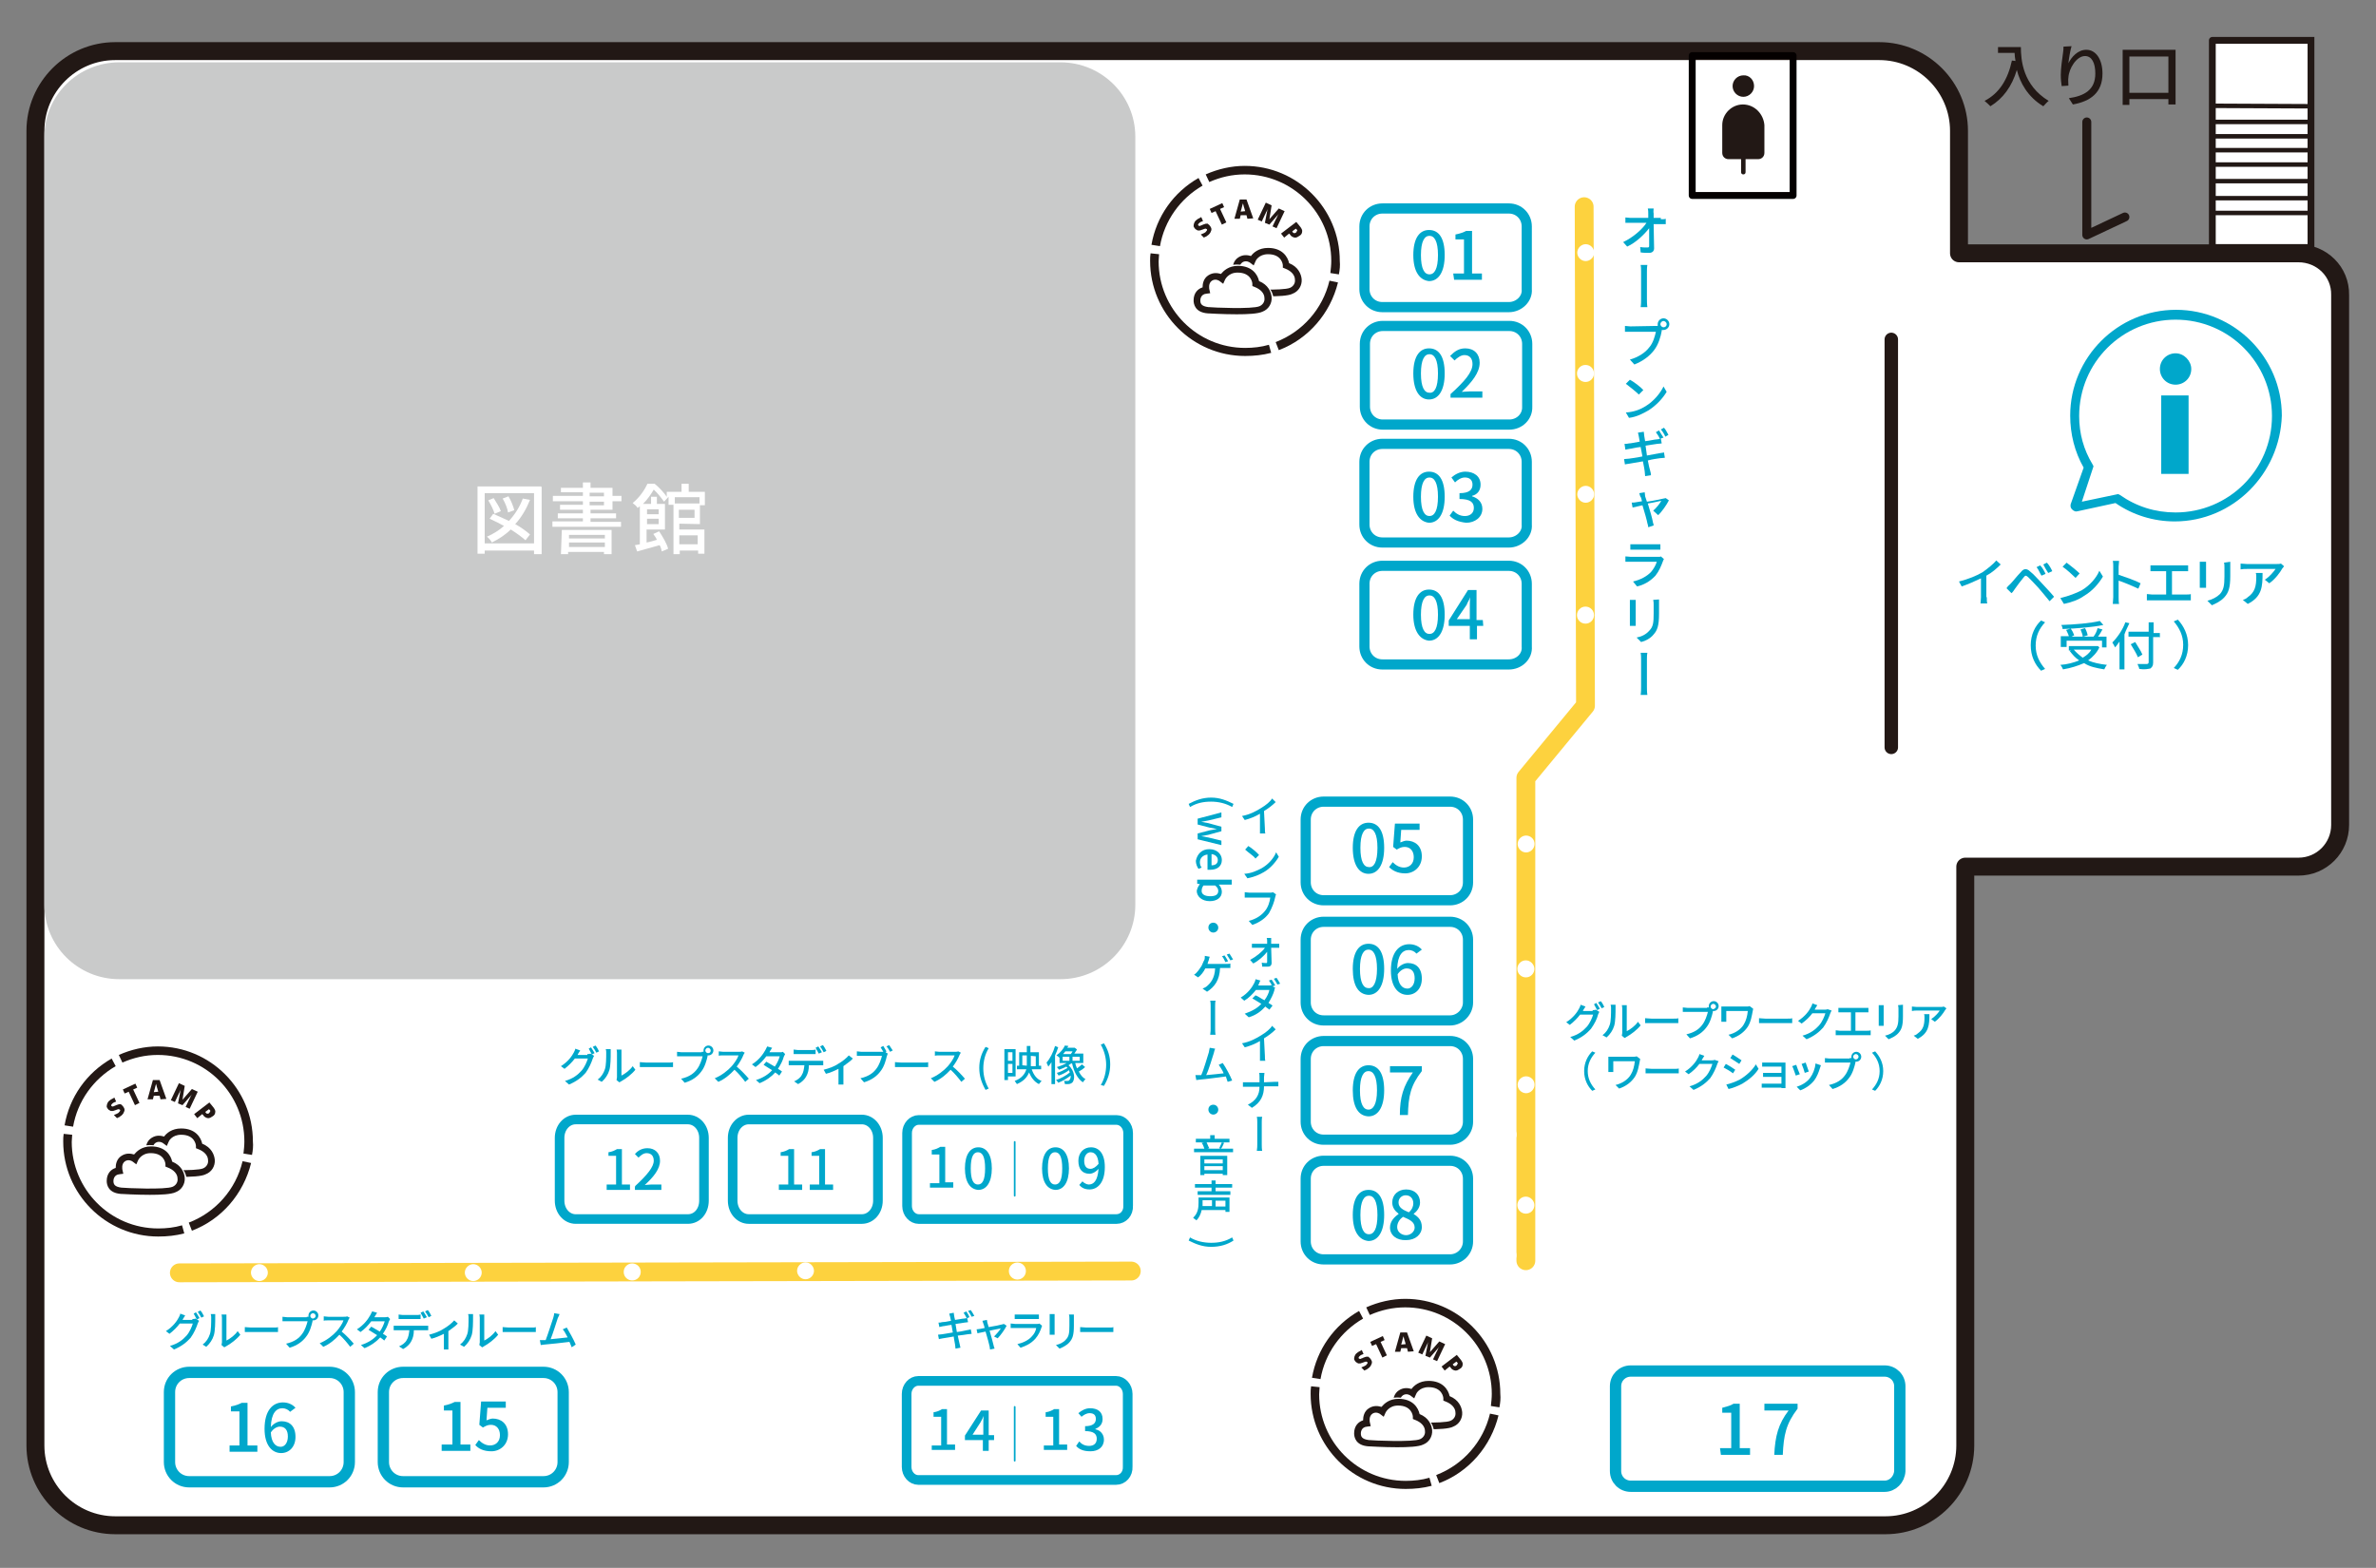 <?xml version="1.0" encoding="utf-8"?>
<!-- Generator: Adobe Illustrator 23.0.1, SVG Export Plug-In . SVG Version: 6.00 Build 0)  -->
<svg version="1.1" id="レイヤー_1" xmlns="http://www.w3.org/2000/svg" xmlns:xlink="http://www.w3.org/1999/xlink" x="0px"
	 y="0px" viewBox="0 0 529.9 349.7" style="enable-background:new 0 0 529.9 349.7;" xml:space="preserve">
<rect x="0" y="0" width="529.9" height="349.7" fill="#808080" stroke="none"/>
<style type="text/css">
	.st0{fill:#FFFFFF;stroke:#221815;stroke-width:4;stroke-linejoin:round;stroke-miterlimit:10;}
	.st1{fill:none;stroke:#231815;stroke-width:3;stroke-linecap:round;stroke-linejoin:round;stroke-miterlimit:10;}
	.st2{fill:#FFFFFF;stroke:#221815;stroke-width:1.515;stroke-linecap:round;stroke-miterlimit:10;}
	.st3{fill:none;stroke:#221815;stroke-linecap:round;stroke-miterlimit:10;}
	.st4{fill:#C9CACA;}
	.st5{fill:none;stroke:#00A7CB;stroke-width:2.52;stroke-linecap:round;stroke-miterlimit:10;}
	.st6{fill:none;stroke:#00A7CB;stroke-width:2.268;stroke-linecap:round;stroke-miterlimit:10;}
	.st7{fill:none;stroke:#00A7CB;stroke-width:2.143;stroke-linecap:round;stroke-miterlimit:10;}
	.st8{fill:none;stroke:#00A7CB;stroke-width:2.137;stroke-linecap:round;stroke-miterlimit:10;}
	.st9{enable-background:new    ;}
	.st10{fill:#FFFFFF;}
	.st11{fill:#00A7CB;}
	.st12{fill:#221815;}
	.st13{fill:none;stroke:#221815;stroke-width:0.389;stroke-miterlimit:10;}
	.st14{fill:none;stroke:#221815;stroke-width:2;stroke-linecap:round;stroke-linejoin:round;stroke-miterlimit:10;}
	.st15{fill:none;stroke:#FDD23E;stroke-width:4.2;stroke-linecap:round;stroke-linejoin:round;stroke-miterlimit:10;}
	.st16{fill:none;stroke:#040000;stroke-width:1.538;stroke-linejoin:round;stroke-miterlimit:10;}
	.st17{fill:none;stroke:#00A7CB;stroke-width:2.154;stroke-linecap:round;stroke-miterlimit:10;}
	.st18{fill:none;}
	.st19{fill:none;stroke:#00A7CB;stroke-width:0.378;stroke-linecap:round;stroke-linejoin:round;stroke-miterlimit:10;}
	.st20{fill:#231815;}
</style>
<path class="st0" d="M512.6,56.5h-75.7V29.2c0-9.8-8-17.8-17.8-17.8H25.7c-9.8,0-17.8,8-17.8,17.8v293.2c0,9.8,8,17.8,17.8,17.8
	h394.8c9.8,0,17.8-8,17.8-17.8V193.3h74.3c5.2,0,9.3-4.2,9.3-9.3V65.8C522,60.6,517.8,56.5,512.6,56.5z"/>
<line class="st1" x1="421.8" y1="166.7" x2="421.8" y2="75.7"/>
<polyline class="st2" points="493.4,9 493.4,22.4 493.4,55.2 515.4,55.2 515.4,9 493.4,9 "/>
<line class="st3" x1="515" y1="23.7" x2="493.5" y2="23.6"/>
<line class="st3" x1="515.4" y1="27.2" x2="493.4" y2="27.2"/>
<line class="st3" x1="515" y1="30.4" x2="493.5" y2="30.4"/>
<line class="st3" x1="514.9" y1="33.5" x2="493.4" y2="33.5"/>
<line class="st3" x1="515.2" y1="36.7" x2="493.7" y2="36.7"/>
<line class="st3" x1="514.9" y1="40.4" x2="493.4" y2="40.4"/>
<line class="st3" x1="515.3" y1="44.2" x2="493.5" y2="44.2"/>
<line class="st3" x1="515" y1="47.5" x2="493.5" y2="47.5"/>
<path class="st4" d="M26.6,13.9h209.9c9.2,0,16.7,7.4,16.7,16.6v171.3c0,9.2-7.5,16.6-16.7,16.6H26.6c-9.2,0-16.7-7.4-16.7-16.6
	V30.5C9.9,21.3,17.4,13.9,26.6,13.9"/>
<path class="st5" d="M420.3,331.5h-56.6c-1.9,0-3.4-1.5-3.4-3.4v-18.9c0-1.9,1.5-3.4,3.4-3.4h56.6c1.9,0,3.4,1.5,3.4,3.4v18.9
	C423.6,330,422.1,331.5,420.3,331.5z"/>
<path class="st6" d="M336.5,68.5h-28.2c-2.3,0-4-1.8-4-4v-14c0-2.3,1.8-4,4-4h28.2c2.3,0,4,1.8,4,4v14
	C340.7,66.6,338.8,68.5,336.5,68.5z"/>
<path class="st6" d="M336.6,94.7h-28.2c-2.3,0-4-1.8-4-4v-14c0-2.3,1.8-4,4-4h28.2c2.3,0,4,1.8,4,4v14
	C340.7,92.9,338.9,94.7,336.6,94.7z"/>
<path class="st6" d="M336.5,121h-28.2c-2.3,0-4-1.8-4-4v-14c0-2.3,1.8-4,4-4h28.2c2.3,0,4,1.8,4,4v14
	C340.7,119.1,338.8,121,336.5,121z"/>
<path class="st6" d="M336.5,148.2h-28.2c-2.3,0-4-1.8-4-4v-14c0-2.3,1.8-4,4-4h28.2c2.3,0,4,1.8,4,4v14
	C340.7,146.4,338.8,148.2,336.5,148.2z"/>
<path class="st6" d="M323.4,200.8h-28.2c-2.3,0-4-1.8-4-4v-14c0-2.3,1.8-4,4-4h28.2c2.3,0,4,1.8,4,4v14
	C327.4,199.1,325.6,200.8,323.4,200.8z"/>
<path class="st6" d="M323.4,227.6h-28.2c-2.3,0-4-1.8-4-4v-14c0-2.3,1.8-4,4-4h28.2c2.3,0,4,1.8,4,4v14
	C327.4,225.7,325.6,227.6,323.4,227.6z"/>
<path class="st6" d="M323.4,254.2h-28.2c-2.3,0-4-1.8-4-4v-14c0-2.3,1.8-4,4-4h28.2c2.3,0,4,1.8,4,4v14
	C327.4,252.4,325.6,254.2,323.4,254.2z"/>
<path class="st6" d="M323.4,280.9h-28.2c-2.3,0-4-1.8-4-4v-14c0-2.3,1.8-4,4-4h28.2c2.3,0,4,1.8,4,4v14
	C327.4,279.1,325.6,280.9,323.4,280.9z"/>
<path class="st7" d="M192.2,271.9H167c-2,0-3.6-1.8-3.6-4.1v-14c0-2.3,1.6-4.1,3.6-4.1h25.2c2,0,3.6,1.8,3.6,4.1v14
	C195.8,270.1,194.2,271.9,192.2,271.9z"/>
<path class="st5" d="M121.2,330.5H89.9c-2.5,0-4.4-2-4.4-4.4v-15.6c0-2.5,2-4.4,4.4-4.4h31.3c2.5,0,4.4,2,4.4,4.4v15.6
	C125.6,328.5,123.7,330.5,121.2,330.5z"/>
<path class="st5" d="M73.5,330.5H42.2c-2.5,0-4.4-2-4.4-4.4v-15.6c0-2.5,2-4.4,4.4-4.4h31.3c2.5,0,4.4,2,4.4,4.4v15.6
	C77.9,328.5,76,330.5,73.5,330.5z"/>
<path class="st8" d="M153.4,271.9h-25c-2,0-3.6-1.8-3.6-4.1v-14c0-2.3,1.6-4.1,3.6-4.1h25c2,0,3.6,1.8,3.6,4.1v14
	C157,270.1,155.5,271.9,153.4,271.9z"/>
<g class="st9">
	<path class="st10" d="M120.8,108.6v15h-1.7v-0.8h-11v0.7h-1.6v-15h14.2V108.6z M119.1,121.2V110h-11v11.2H119.1z M118.2,111.5
		c-0.8,2-1.9,3.9-3.3,5.4c1.3,0.7,2.5,1.6,3.3,2.3l-1,1.3c-0.8-0.7-2-1.6-3.3-2.4c-1.2,1.2-2.6,2.1-4.2,2.9c-0.2-0.4-0.7-1-1.1-1.3
		c1.4-0.6,2.7-1.4,3.8-2.4c-1.1-0.6-2.1-1.1-3.2-1.6l0.8-1.1c1.1,0.5,2.3,1,3.5,1.6c1.3-1.4,2.4-3.1,3.1-5L118.2,111.5z
		 M110.3,114.6c-0.2-0.8-0.8-2-1.4-3l1.2-0.5c0.6,1,1.3,2,1.6,2.9L110.3,114.6z M113.3,114.3c-0.1-0.8-0.6-2.1-1.2-3.1l1.3-0.5
		c0.6,1,1.1,2.3,1.3,3.1L113.3,114.3z"/>
	<path class="st10" d="M138.5,116.3v1.2h-15.3v-1.2h6.8v-0.7h-5.6v-1.1h5.6v-0.8h-5.1v-1.1h5.1v-0.8h-6.7v-1.2h6.7v-0.8h-4.9v-1h4.9
		v-1.2h1.7v1.2h4.9v1.8h2v1.2h-2v1.9h-4.9v0.8h5.7v1.1h-5.7v0.8h6.8V116.3z M125.3,118.2h11.1v5.4h-1.7v-0.5h-8v0.5h-1.6
		L125.3,118.2L125.3,118.2z M126.9,119.3v0.8h8v-0.8H126.9z M134.9,122v-1h-8v1H134.9z M131.5,110.7h3.2v-0.8h-3.2V110.7z
		 M131.5,112.7h3.2v-0.8h-3.2V112.7z"/>
</g>
<g class="st9">
	<path class="st10" d="M151.5,116.8v1.3h5.6v5.4h-1.4v-0.7h-4.1v0.8h-1.4v-11h-1.1v-1.8l-1,1.1c-0.5-0.7-1.4-1.9-2.3-2.7
		c-0.6,1-1.3,2.1-2.4,3.2h1.8v-1.6h1.3v1.6h1.8v5.7h-4.1v2.9c0.7-0.1,1.6-0.4,2.3-0.6c-0.2-0.5-0.6-1-0.8-1.3l1.3-0.6
		c0.8,1.2,1.8,2.9,2,3.9l-1.4,0.6c-0.1-0.4-0.2-1-0.5-1.4c-1.8,0.5-3.6,1-5,1.4l-0.5-1.4c0.4-0.1,0.7-0.1,1.1-0.2v-8.5
		c-0.1,0.1-0.2,0.2-0.5,0.4c-0.2-0.4-0.7-0.8-1.1-1.1c1.6-1.3,2.7-3,3.3-4.3h1.6c1,0.8,2.1,2,2.7,2.9v-1.1h3.3v-1.8h1.6v1.8h3.6v3
		h-1.1v4.2L151.5,116.8L151.5,116.8z M144.3,113.6v1.1h2.6v-1.1H144.3z M146.9,116.9v-1.2h-2.6v1.2H146.9z M150.5,110.9v1.4h5.5
		v-1.4H150.5z M154.9,113.7h-3.5v1.8h3.5V113.7z M151.5,119.4v2h4.1v-2H151.5z"/>
</g>
<g class="st9">
	<path class="st11" d="M131,235.1c0.3,0,0.5,0,0.7-0.1l0.8,0.5c-0.1,0.1-0.2,0.4-0.3,0.6c-0.3,0.9-0.8,2.1-1.6,3.2
		c-0.9,1-2,1.9-3.7,2.6l-0.9-0.8c1.8-0.5,2.9-1.4,3.7-2.3c0.7-0.8,1.2-2,1.4-2.7h-2.9c-0.6,0.8-1.4,1.6-2.3,2.3l-0.8-0.6
		c1.6-1,2.5-2.3,2.9-3.1c0.1-0.2,0.3-0.6,0.3-0.8l1.1,0.4c-0.2,0.3-0.4,0.6-0.5,0.8c0,0.1-0.1,0.2-0.1,0.2h2.2L131,235.1L131,235.1z
		 M131.8,233.6c0.2,0.3,0.6,0.9,0.8,1.3l-0.6,0.3c-0.2-0.4-0.5-0.9-0.7-1.3L131.8,233.6z M132.8,233.2c0.3,0.3,0.6,0.9,0.8,1.3
		l-0.6,0.3c-0.2-0.4-0.5-0.9-0.8-1.3L132.8,233.2z"/>
	<path class="st11" d="M133.3,240.8c0.8-0.6,1.3-1.4,1.6-2.3c0.3-0.8,0.3-2.6,0.3-3.7c0-0.3,0-0.5-0.1-0.8h1.1c0,0.1,0,0.4,0,0.7
		c0,1.1,0,3-0.3,4s-0.9,1.9-1.7,2.6L133.3,240.8z M137.5,240.9c0-0.2,0.1-0.4,0.1-0.6v-5.5c0-0.4-0.1-0.7-0.1-0.7h1.1
		c0,0.1,0,0.4,0,0.7v5.1c0.8-0.4,1.9-1.2,2.5-2.1l0.6,0.8c-0.8,1-2.1,2-3.2,2.6c-0.2,0.1-0.3,0.2-0.4,0.2L137.5,240.9z"/>
	<path class="st11" d="M142.7,236.9c0.3,0,0.9,0.1,1.4,0.1h5c0.5,0,0.8,0,1-0.1v1.1c-0.2,0-0.6,0-1,0h-5c-0.5,0-1.1,0-1.4,0V236.9z"
		/>
	<path class="st11" d="M156.5,234.6c0.1,0,0.2,0,0.4,0c0-0.1,0-0.2,0-0.3c0-0.6,0.5-1.1,1.1-1.1s1.1,0.5,1.1,1.1s-0.5,1.1-1.1,1.1
		c-0.1,0-0.2,0-0.2,0v0.2c-0.2,0.9-0.6,2.4-1.4,3.4c-0.8,1.1-2,2-3.7,2.5l-0.8-0.9c1.8-0.4,2.9-1.2,3.6-2.2c0.6-0.8,1-2,1.2-2.8H152
		c-0.4,0-0.8,0-1,0v-1c0.3,0,0.7,0.1,1,0.1h4.5V234.6z M158.5,234.3c0-0.3-0.3-0.6-0.6-0.6s-0.6,0.3-0.6,0.6s0.3,0.6,0.6,0.6
		C158.3,234.9,158.5,234.7,158.5,234.3z"/>
	<path class="st11" d="M166.1,234.8c-0.1,0.1-0.2,0.3-0.3,0.5c-0.3,0.8-0.9,1.8-1.5,2.6c1,0.8,2.1,2,2.7,2.7l-0.8,0.7
		c-0.6-0.8-1.5-1.9-2.4-2.7c-1,1.1-2.2,2.1-3.6,2.7l-0.8-0.8c1.5-0.6,2.9-1.7,3.8-2.7c0.6-0.7,1.3-1.7,1.5-2.4h-3.4
		c-0.4,0-0.9,0-1,0.1v-1c0.2,0,0.7,0.1,1,0.1h3.4c0.3,0,0.7,0,0.8-0.1L166.1,234.8z"/>
	<path class="st11" d="M175.1,235.1c-0.1,0.2-0.2,0.4-0.3,0.6c-0.2,0.8-0.7,1.8-1.3,2.7c0.3,0.2,0.7,0.4,0.9,0.6l-0.6,0.9
		c-0.2-0.2-0.5-0.4-0.9-0.7c-0.8,0.9-2,1.8-3.5,2.4l-0.8-0.7c1.6-0.5,2.8-1.3,3.6-2.2c-0.7-0.4-1.4-0.9-1.9-1.2l0.6-0.7
		c0.5,0.3,1.2,0.7,1.9,1.1c0.5-0.7,0.9-1.6,1.1-2.3h-3c-0.6,0.8-1.4,1.7-2.4,2.4l-0.8-0.6c1.6-1,2.5-2.3,3-3.2
		c0.1-0.2,0.3-0.6,0.4-0.8l1.1,0.3c-0.2,0.3-0.4,0.6-0.5,0.8l-0.1,0.2h2.3c0.3,0,0.5,0,0.7-0.1L175.1,235.1z"/>
	<path class="st11" d="M182.8,236.6c0.2,0,0.5,0,0.8,0v1c-0.2,0-0.5,0-0.8,0h-2.4c0,1-0.2,1.8-0.6,2.5c-0.3,0.6-1,1.3-1.8,1.7
		l-0.9-0.6c0.7-0.3,1.4-0.8,1.7-1.4c0.4-0.6,0.5-1.4,0.6-2.2h-2.7c-0.3,0-0.6,0-0.8,0v-1c0.3,0,0.6,0,0.8,0H182.8z M177.9,235.1
		c-0.3,0-0.7,0-0.9,0v-1c0.3,0,0.6,0.1,0.9,0.1h3.1c0.3,0,0.6,0,0.9-0.1v1c-0.3,0-0.6,0-0.9,0H177.9z M182.6,235
		c-0.2-0.4-0.5-0.9-0.7-1.3l0.6-0.3c0.2,0.3,0.6,0.9,0.8,1.3L182.6,235z M183.5,233.1c0.3,0.3,0.6,0.9,0.8,1.3l-0.6,0.3
		c-0.2-0.4-0.5-0.9-0.8-1.3L183.5,233.1z"/>
	<path class="st11" d="M190.2,236.1c-0.4,0.5-1.3,1.1-2.1,1.7v3.2c0,0.3,0,0.7,0,0.9H187c0-0.2,0-0.6,0-0.9v-2.6
		c-0.8,0.4-1.9,0.9-2.8,1.1l-0.5-0.9c1.2-0.3,2.5-0.8,3.2-1.3c0.9-0.5,1.9-1.3,2.4-1.9L190.2,236.1z"/>
	<path class="st11" d="M197.5,234.7l0.5,0.3c-0.1,0.1-0.1,0.4-0.2,0.5c-0.2,0.9-0.6,2.4-1.4,3.4c-0.8,1.1-2,2-3.7,2.5l-0.8-0.9
		c1.8-0.4,2.9-1.2,3.6-2.2c0.6-0.8,1-2,1.2-2.8h-4.6c-0.4,0-0.8,0-1,0v-1c0.3,0,0.7,0.1,1,0.1h4.5c0.1,0,0.3,0,0.4,0
		c-0.2-0.3-0.4-0.7-0.6-1l0.6-0.3c0.2,0.3,0.5,0.9,0.7,1.2L197.5,234.7z M198.3,233.1c0.2,0.3,0.6,0.9,0.8,1.2l-0.6,0.3
		c-0.2-0.4-0.5-0.9-0.8-1.2L198.3,233.1z"/>
	<path class="st11" d="M199.6,236.9c0.3,0,0.9,0.1,1.4,0.1h5c0.5,0,0.8,0,1-0.1v1.1c-0.2,0-0.6,0-1,0h-5c-0.5,0-1.1,0-1.4,0V236.9z"
		/>
</g>
<g class="st9">
	<path class="st11" d="M214.3,234.8c-0.1,0.1-0.2,0.3-0.3,0.5c-0.3,0.8-0.9,1.8-1.5,2.6c1,0.8,2.1,2,2.7,2.7l-0.8,0.7
		c-0.6-0.8-1.5-1.9-2.4-2.7c-1,1.1-2.2,2.1-3.6,2.7l-0.8-0.8c1.5-0.6,2.9-1.7,3.8-2.7c0.6-0.7,1.3-1.7,1.5-2.4h-3.4
		c-0.4,0-0.9,0-1,0.1v-1c0.2,0,0.7,0.1,1,0.1h3.4c0.3,0,0.6,0,0.8-0.1L214.3,234.8z"/>
	<path class="st11" d="M218.4,238.2c0-1.8,0.5-3.3,1.4-4.7l0.7,0.3c-0.8,1.3-1.2,2.9-1.2,4.5s0.4,3.1,1.2,4.5l-0.7,0.3
		C218.9,241.5,218.4,240,218.4,238.2z"/>
</g>
<g class="st9">
	<path class="st11" d="M224.8,240.1v0.8H224V234h2.5v6.1H224.8z M224.8,234.7v1.9h1v-1.9H224.8z M225.8,239.3v-2h-1v2H225.8z
		 M230.1,238.5c0.4,1.2,1.1,2.2,2.2,2.6c-0.2,0.2-0.4,0.5-0.6,0.7c-1-0.5-1.7-1.4-2.2-2.6c-0.4,1-1.1,1.9-2.7,2.6
		c-0.1-0.2-0.4-0.5-0.5-0.7c1.6-0.6,2.3-1.6,2.6-2.6h-2.1v-0.8h0.5v-3h1.7v-1.4h0.8v1.4h1.9v3h0.5v0.8H230.1z M229,237.7
		c0-0.3,0-0.6,0-0.9v-1.4h-1v2.2L229,237.7L229,237.7z M229.9,235.5v1.4c0,0.3,0,0.6,0,0.9h1.1v-2.2L229.9,235.5L229.9,235.5z"/>
</g>
<g class="st9">
	<path class="st11" d="M236,233.6c-0.2,0.6-0.4,1.2-0.7,1.8v6.4h-0.8v-4.9c-0.2,0.4-0.5,0.7-0.7,1c-0.1-0.2-0.3-0.7-0.4-0.9
		c0.8-0.9,1.5-2.3,1.9-3.7L236,233.6z M242,238c-0.4,0.4-1,0.8-1.4,1c0.4,0.8,0.9,1.4,1.5,1.7c-0.2,0.1-0.4,0.5-0.6,0.7
		c-1.2-0.8-2-2.4-2.4-4.2h-0.2c-0.2,0.1-0.4,0.3-0.6,0.4c1.5,1.3,1.5,3.3,0.8,3.9c-0.3,0.2-0.5,0.3-0.9,0.3c-0.2,0-0.4,0-0.7,0
		c0-0.2-0.1-0.5-0.2-0.7c0.3,0,0.5,0,0.7,0s0.4,0,0.5-0.2c0.2-0.2,0.3-0.5,0.3-1c-0.8,0.6-1.9,1.3-2.8,1.6c-0.1-0.2-0.3-0.5-0.5-0.6
		c1-0.3,2.3-1,3.1-1.7c-0.1-0.1-0.1-0.3-0.2-0.5c-0.6,0.5-1.6,1-2.3,1.2c-0.1-0.2-0.3-0.4-0.4-0.6c0.8-0.2,1.7-0.7,2.4-1.1
		c-0.1-0.1-0.2-0.2-0.3-0.3c-0.5,0.3-1.1,0.5-1.6,0.7c-0.1-0.1-0.3-0.4-0.5-0.6c0.7-0.2,1.5-0.5,2.2-0.9h-1.6v-1.3l-0.1,0.1
		c-0.1-0.2-0.4-0.4-0.6-0.5c0.9-0.6,1.6-1.5,1.9-2.2l0.8,0.1c-0.1,0.1-0.2,0.3-0.3,0.4h1.6h0.1l0.5,0.4c-0.2,0.3-0.4,0.6-0.6,0.9h2
		v2.1h-1.8c0.1,0.4,0.2,0.8,0.4,1.2c0.4-0.3,0.8-0.6,1.1-0.9L242,238z M237,236.6h1.5v-0.9H237V236.6z M237.6,234.5
		c-0.2,0.2-0.3,0.4-0.5,0.6h1.7c0.2-0.2,0.3-0.4,0.4-0.6H237.6z M240.8,235.7h-1.6v0.9h1.6V235.7z"/>
</g>
<g class="st9">
	<path class="st11" d="M245.5,242c0.8-1.3,1.2-2.9,1.2-4.5c0-1.5-0.4-3.1-1.2-4.5l0.7-0.3c0.9,1.4,1.4,2.9,1.4,4.7s-0.5,3.3-1.4,4.8
		L245.5,242z"/>
</g>
<g class="st9">
	<path class="st11" d="M42.9,294.2c0.3,0,0.5,0,0.7-0.1l0.8,0.5c-0.1,0.1-0.2,0.4-0.3,0.6c-0.3,0.9-0.8,2.1-1.6,3.2
		c-0.9,1-2,1.9-3.7,2.6l-0.9-0.8c1.8-0.5,2.9-1.4,3.7-2.3c0.7-0.8,1.2-2,1.4-2.7h-2.9c-0.6,0.8-1.4,1.6-2.3,2.3l-0.8-0.6
		c1.6-1,2.5-2.3,2.9-3.1c0.1-0.2,0.3-0.6,0.3-0.8l1.1,0.4c-0.2,0.3-0.4,0.6-0.5,0.8c0,0.1-0.1,0.2-0.1,0.2h2.2
		C42.9,294.4,42.9,294.2,42.9,294.2z M43.7,292.7c0.2,0.3,0.6,0.9,0.8,1.3l-0.6,0.3c-0.2-0.4-0.5-0.9-0.7-1.3L43.7,292.7z
		 M44.7,292.3c0.3,0.3,0.6,0.9,0.8,1.3l-0.6,0.3c-0.2-0.4-0.5-0.9-0.8-1.3L44.7,292.3z"/>
	<path class="st11" d="M45.2,299.9c0.8-0.6,1.3-1.4,1.6-2.3c0.3-0.8,0.3-2.6,0.3-3.7c0-0.3,0-0.5-0.1-0.8h1c0,0.1,0,0.4,0,0.7
		c0,1.1,0,3-0.3,4s-0.9,1.9-1.7,2.6L45.2,299.9z M49.4,300c0-0.2,0.1-0.4,0.1-0.6v-5.5c0-0.4-0.1-0.7-0.1-0.7h1.1c0,0.1,0,0.4,0,0.7
		v5.1c0.8-0.4,1.9-1.2,2.5-2.1l0.6,0.8c-0.8,1-2.1,2-3.2,2.6c-0.2,0.1-0.3,0.2-0.4,0.2L49.4,300z"/>
	<path class="st11" d="M54.6,296c0.3,0,0.9,0.1,1.4,0.1h5c0.5,0,0.8,0,1-0.1v1.1c-0.2,0-0.6,0-1,0h-5c-0.5,0-1.1,0-1.4,0V296z"/>
	<path class="st11" d="M68.4,293.7c0.1,0,0.2,0,0.4,0c0-0.1,0-0.2,0-0.3c0-0.6,0.5-1.1,1.1-1.1s1.1,0.5,1.1,1.1s-0.5,1.1-1.1,1.1
		c-0.1,0-0.2,0-0.2,0v0.2c-0.2,0.9-0.6,2.4-1.4,3.4c-0.8,1.1-2,2-3.7,2.5l-0.8-0.9c1.8-0.4,2.9-1.2,3.6-2.2c0.6-0.8,1-2,1.2-2.8H64
		c-0.4,0-0.8,0-1,0v-1c0.3,0,0.7,0.1,1,0.1h4.4V293.7z M70.4,293.5c0-0.3-0.3-0.6-0.6-0.6c-0.3,0-0.6,0.3-0.6,0.6
		c0,0.3,0.3,0.6,0.6,0.6C70.2,294,70.4,293.8,70.4,293.5z"/>
	<path class="st11" d="M78,293.9c-0.1,0.1-0.2,0.3-0.3,0.5c-0.3,0.8-0.9,1.8-1.5,2.6c1,0.8,2.1,2,2.7,2.7l-0.8,0.7
		c-0.6-0.8-1.5-1.9-2.4-2.7c-1,1.1-2.2,2.1-3.6,2.7l-0.8-0.8c1.5-0.6,2.9-1.7,3.8-2.7c0.6-0.7,1.3-1.7,1.5-2.4h-3.4
		c-0.4,0-0.9,0-1,0.1v-1c0.2,0,0.7,0.1,1,0.1h3.4c0.3,0,0.7,0,0.8-0.1L78,293.9z"/>
	<path class="st11" d="M87,294.2c-0.1,0.2-0.2,0.4-0.3,0.6c-0.2,0.8-0.7,1.8-1.3,2.7c0.3,0.2,0.7,0.4,0.9,0.6l-0.6,0.9
		c-0.2-0.2-0.5-0.4-0.9-0.7c-0.8,0.9-2,1.8-3.5,2.4l-0.8-0.7c1.6-0.5,2.8-1.3,3.6-2.2c-0.7-0.4-1.4-0.9-1.9-1.2l0.6-0.7
		c0.5,0.3,1.2,0.7,1.9,1.1c0.5-0.7,0.9-1.6,1.1-2.3h-3c-0.6,0.8-1.4,1.7-2.4,2.4l-0.8-0.6c1.6-1,2.5-2.3,3-3.2
		c0.1-0.2,0.3-0.6,0.4-0.8l1.1,0.3c-0.2,0.3-0.4,0.6-0.5,0.8l-0.1,0.2h2.3c0.3,0,0.5,0,0.7-0.1L87,294.2z"/>
	<path class="st11" d="M94.7,295.7c0.2,0,0.5,0,0.8,0v1c-0.2,0-0.5,0-0.8,0h-2.4c0,1-0.2,1.8-0.6,2.5c-0.3,0.6-1,1.3-1.8,1.7
		l-0.9-0.6c0.7-0.3,1.4-0.8,1.7-1.4c0.4-0.6,0.5-1.4,0.6-2.2h-2.7c-0.3,0-0.6,0-0.8,0v-1c0.3,0,0.6,0,0.8,0H94.7z M89.8,294.2
		c-0.3,0-0.7,0-0.9,0v-1c0.3,0,0.6,0.1,0.9,0.1h3.1c0.3,0,0.6,0,0.9-0.1v1c-0.3,0-0.6,0-0.9,0H89.8z M94.5,294.1
		c-0.2-0.4-0.5-0.9-0.7-1.3l0.6-0.3c0.2,0.3,0.6,0.9,0.8,1.3L94.5,294.1z M95.4,292.2c0.3,0.3,0.6,0.9,0.8,1.3l-0.6,0.3
		c-0.2-0.4-0.5-0.9-0.8-1.3L95.4,292.2z"/>
	<path class="st11" d="M102.1,295.2c-0.4,0.5-1.3,1.1-2.1,1.7v3.2c0,0.3,0,0.7,0,0.9h-1c0-0.2,0-0.6,0-0.9v-2.6
		c-0.8,0.4-1.9,0.9-2.8,1.1l-0.5-0.9c1.2-0.3,2.5-0.8,3.2-1.3c0.9-0.5,1.9-1.3,2.4-1.9L102.1,295.2z"/>
	<path class="st11" d="M102.6,299.9c0.8-0.6,1.3-1.4,1.6-2.3c0.3-0.8,0.3-2.6,0.3-3.7c0-0.3,0-0.5-0.1-0.8h1.1c0,0.1,0,0.4,0,0.7
		c0,1.1,0,3-0.3,4s-0.9,1.9-1.7,2.6L102.6,299.9z M106.9,300c0-0.2,0.1-0.4,0.1-0.6v-5.5c0-0.4-0.1-0.7-0.1-0.7h1.1
		c0,0.1,0,0.4,0,0.7v5.1c0.8-0.4,1.9-1.2,2.5-2.1l0.6,0.8c-0.8,1-2.1,2-3.2,2.6c-0.2,0.1-0.2,0.2-0.4,0.2L106.9,300z"/>
	<path class="st11" d="M112.1,296c0.3,0,0.9,0.1,1.4,0.1h5c0.5,0,0.8,0,1-0.1v1.1c-0.2,0-0.6,0-1,0h-5c-0.5,0-1.1,0-1.4,0V296z"/>
</g>
<g class="st9">
	<path class="st11" d="M127.5,300.5c-0.1-0.3-0.3-0.7-0.5-1.2c-1.5,0.2-4.4,0.5-5.6,0.6c-0.2,0-0.5,0.1-0.8,0.1l-0.2-1.1
		c0.3,0,0.6,0,0.9,0c0.1,0,0.2,0,0.4,0c0.5-1.3,1.4-4.1,1.7-5c0.1-0.4,0.2-0.7,0.2-1l1.2,0.2c-0.1,0.3-0.2,0.5-0.4,0.9
		c-0.3,0.9-1.1,3.5-1.6,4.7c1.3-0.1,2.8-0.3,3.8-0.4c-0.4-0.7-0.7-1.4-1.1-1.8l0.9-0.4c0.6,1,1.6,2.8,2,3.8L127.5,300.5z"/>
</g>
<g class="st9">
	<path class="st11" d="M213.4,297.1c0.9-0.1,1.7-0.3,2.2-0.4c0.4-0.1,0.7-0.1,0.9-0.2l0.2,1c-0.2,0-0.5,0.1-0.9,0.1
		c-0.5,0.1-1.3,0.2-2.2,0.3c0.2,0.8,0.3,1.5,0.4,1.8c0.1,0.3,0.1,0.6,0.2,0.9l-1.1,0.2c0-0.3-0.1-0.6-0.1-0.9c0-0.2-0.2-0.9-0.3-1.8
		c-1,0.2-1.9,0.3-2.4,0.4c-0.4,0.1-0.7,0.1-0.9,0.2l-0.2-1c0.2,0,0.6-0.1,0.9-0.1c0.5-0.1,1.4-0.2,2.4-0.4l-0.3-1.7
		c-0.9,0.1-1.6,0.3-1.9,0.3c-0.3,0.1-0.6,0.1-0.8,0.2l-0.2-1c0.3,0,0.5,0,0.8-0.1c0.3,0,1.1-0.1,2-0.3c-0.1-0.5-0.2-0.8-0.2-0.9
		c-0.1-0.2-0.1-0.5-0.2-0.7l1-0.2c0,0.2,0.1,0.5,0.1,0.7c0,0.1,0.1,0.5,0.2,0.9c0.9-0.1,1.6-0.3,2-0.3c0.2,0,0.4-0.1,0.6-0.1
		c-0.2-0.4-0.5-0.9-0.7-1.2l0.6-0.3c0.2,0.3,0.6,0.9,0.7,1.3l-0.5,0.2l0.2,0.9c-0.2,0-0.5,0.1-0.8,0.1l-2,0.3L213.4,297.1z
		 M216.7,293.7c-0.2-0.4-0.5-0.9-0.8-1.3l0.6-0.2c0.2,0.3,0.6,0.9,0.8,1.3L216.7,293.7z"/>
	<path class="st11" d="M221.7,298.1c0.5-0.5,1.2-1.3,1.5-1.8c-0.2,0-1.4,0.3-2.5,0.5c0.4,1.3,0.8,2.9,0.9,3.3c0,0.2,0.2,0.5,0.2,0.7
		l-1,0.2c0-0.2-0.1-0.5-0.1-0.7c-0.1-0.5-0.5-2-0.9-3.3c-0.8,0.2-1.6,0.3-1.8,0.4l-0.2-0.9c0.3,0,0.5-0.1,0.8-0.1
		c0.1,0,0.5-0.1,1-0.2c-0.1-0.4-0.2-0.8-0.3-1s-0.1-0.4-0.2-0.6l1-0.2c0,0.2,0.1,0.4,0.1,0.6l0.3,1c1.3-0.2,2.7-0.5,3-0.6
		c0.1,0,0.3-0.1,0.4-0.1l0.6,0.4c-0.4,0.8-1.3,2.1-2,2.8L221.7,298.1z"/>
	<path class="st11" d="M232.4,295.7c0,0.1-0.1,0.2-0.1,0.3c-0.3,0.9-0.7,1.8-1.4,2.6c-1,1.1-2.1,1.6-3.3,2l-0.7-0.8
		c1.3-0.3,2.5-0.9,3.2-1.7c0.5-0.5,0.9-1.2,1-1.9h-4.7c-0.2,0-0.6,0-1,0v-1c0.4,0,0.7,0.1,1,0.1h4.8c0.3,0,0.5,0,0.6-0.1
		L232.4,295.7z M226.3,293.2c0.3,0,0.6,0,0.9,0h3.6c0.3,0,0.7,0,0.9,0v1c-0.2,0-0.6,0-0.9,0h-3.6c-0.3,0-0.6,0-0.9,0V293.2z"/>
	<path class="st11" d="M235.2,293.1c0,0.2,0,0.4,0,0.7v3.1c0,0.2,0,0.6,0,0.8h-1.1c0-0.2,0-0.5,0-0.8v-3.1c0-0.2,0-0.5,0-0.7H235.2z
		 M239.5,293.1c0,0.2,0,0.5,0,0.9v1.7c0,2.1-0.3,2.9-1,3.7c-0.6,0.7-1.5,1.1-2.2,1.4l-0.8-0.8c0.9-0.2,1.7-0.6,2.2-1.2
		c0.7-0.7,0.8-1.5,0.8-3.1v-1.6c0-0.3,0-0.6-0.1-0.9h1.1V293.1z"/>
</g>
<g class="st9">
	<path class="st11" d="M240.9,296c0.3,0,0.9,0.1,1.4,0.1h5c0.5,0,0.8,0,1-0.1v1.1c-0.2,0-0.6,0-1,0h-5c-0.5,0-1.1,0-1.4,0V296z"/>
</g>
<g>
	<path class="st11" d="M283.8,220l0.6,0.3c-0.1,0.1-0.2,0.4-0.2,0.6c-0.2,0.8-0.7,1.8-1.3,2.8c0.3,0.2,0.7,0.4,0.9,0.6l-0.7,0.9
		c-0.2-0.2-0.6-0.4-0.9-0.7c-0.9,1-2,1.9-3.7,2.4l-0.9-0.8c1.7-0.6,2.9-1.3,3.7-2.2c-0.7-0.4-1.4-0.9-2-1.2l0.7-0.7
		c0.6,0.2,1.2,0.7,2,1.1c0.6-0.8,1-1.7,1.1-2.3h-3c-0.7,0.9-1.6,1.8-2.6,2.4l-0.8-0.7c1.7-1,2.6-2.4,3-3.2c0.1-0.2,0.3-0.6,0.3-0.9
		l1.1,0.3c-0.2,0.3-0.3,0.7-0.4,0.9l-0.1,0.2h2.3c0.2,0,0.6,0,0.7-0.1L283.8,220c-0.2-0.4-0.6-1-0.8-1.3l0.6-0.2
		c0.2,0.3,0.6,0.9,0.8,1.3L283.8,220z M282.1,184.8c0,0.3,0,0.9,0.1,1.1H281c0-0.2,0-0.8,0-1.1v-3.3c-1,0.6-2.2,1.1-3.4,1.4L277,182
		c1.7-0.3,3.2-1.1,4.3-1.8c1-0.6,2-1.4,2.4-2.1l0.8,0.8c-0.7,0.7-1.6,1.4-2.6,2L282.1,184.8L282.1,184.8z M282.1,235.5
		c0,0.3,0,0.9,0.1,1.1H281c0-0.2,0-0.8,0-1.1v-3.3c-1,0.6-2.2,1.1-3.4,1.4l-0.6-0.9c1.7-0.3,3.2-1.1,4.3-1.8c1-0.6,2-1.4,2.4-2.1
		l0.8,0.8c-0.7,0.7-1.6,1.4-2.6,2L282.1,235.5L282.1,235.5z M284.2,241.3c0.3,0,0.8,0,0.9,0v1c-0.2,0-0.6,0-0.9,0h-2.3
		c0,2-0.7,3.6-2.7,4.8l-0.9-0.7c1.8-0.9,2.6-2.2,2.6-4h-2.7c-0.3,0-0.8,0-1,0v-1c0.2,0,0.6,0,1,0h2.7v-1.1c0-0.3,0-0.8-0.1-1h1.2
		c0,0.2-0.1,0.8-0.1,1v1.1L284.2,241.3L284.2,241.3z M281.3,193.7c1.6-0.9,2.8-2.3,3.3-3.6l0.6,1c-0.7,1.2-1.9,2.6-3.3,3.4
		c-1,0.6-2.2,1.1-3.7,1.4l-0.7-1C279.1,194.8,280.3,194.2,281.3,193.7z M284.6,199.5c-0.1,0.1-0.1,0.3-0.2,0.6
		c-0.2,1-0.7,2.4-1.4,3.6c-0.8,1.1-2,2-3.7,2.6l-0.8-0.9c1.6-0.4,2.8-1.2,3.6-2.2c0.7-0.8,1.1-2.1,1.2-3h-4.7c-0.4,0-0.8,0-1,0V199
		c0.2,0,0.7,0.1,1,0.1h4.7c0.1,0,0.4,0,0.6-0.1L284.6,199.5z M280.8,190.7l-0.8,0.8c-0.4-0.6-1.7-1.4-2.3-2l0.7-0.8
		C279.1,189.1,280.3,190.1,280.8,190.7z M284.6,210.5c0.2,0,0.6,0,0.7,0v0.9c-0.2,0-0.4,0-0.7,0h-1.1c0,1.1,0.1,2.4,0.1,3.4
		c0,0.4-0.2,0.8-0.8,0.8c-0.4,0-1,0-1.3,0l-0.1-0.9c0.3,0.1,0.8,0.1,1,0.1s0.2-0.1,0.2-0.3c0-0.6,0-1.3,0-2.2
		c-0.7,0.9-1.9,2-3.1,2.6l-0.7-0.8c1.3-0.7,2.7-1.8,3.3-2.7H280c-0.2,0-0.6,0-0.8,0v-0.9c0.2,0,0.6,0,0.8,0h2.6c0-0.2,0-0.4,0-0.6
		c0-0.2,0-0.4-0.1-0.7h1c0,0.2,0,0.4,0,0.7v0.6L284.6,210.5L284.6,210.5z M280.3,256.7c0.1-0.6,0.1-1.1,0.1-1.4c0-0.6,0-4.2,0-5
		c0-0.3,0-0.8-0.1-1.2h1.2c-0.1,0.3-0.1,0.9-0.1,1.2v5c0,0.3,0,1,0.1,1.4H280.3z M284.7,218.1c0.2,0.3,0.6,0.9,0.8,1.3l-0.6,0.2
		c-0.2-0.4-0.6-1-0.8-1.3L284.7,218.1z"/>
	<g class="st9">
		<path class="st11" d="M270.1,177.9c1.9,0,3.4,0.6,5,1.4l-0.3,0.7c-1.4-0.8-3-1.2-4.7-1.2s-3.2,0.3-4.7,1.2l-0.3-0.7
			C266.6,178.5,268.2,177.9,270.1,177.9z"/>
	</g>
	<g class="st9">
		<path class="st11" d="M272.4,181.2v1.1l-2.9,0.7c-0.6,0.1-1,0.2-1.6,0.3l0,0c0.6,0.1,1,0.2,1.6,0.3l2.9,0.8v1l-2.9,0.8
			c-0.6,0.1-1,0.2-1.6,0.3l0,0c0.6,0.1,1,0.2,1.6,0.3l2.9,0.7v1l-5.3-1.3v-1.3l2.7-0.7c0.6-0.1,1-0.2,1.6-0.3l0,0
			c-0.6-0.1-1-0.2-1.6-0.3l-2.7-0.7v-1.3L272.4,181.2z"/>
		<path class="st11" d="M269.7,189.4c1.8,0,2.8,1.2,2.8,2.4c0,1.4-1,2.2-2.6,2.2c-0.2,0-0.4,0-0.6,0v-3.4c-1,0.1-1.7,0.8-1.7,1.7
			c0,0.4,0.1,0.9,0.4,1.2l-0.7,0.3c-0.3-0.4-0.6-1.1-0.6-1.8C267,190.5,268,189.4,269.7,189.4z M270.2,193c0.9,0,1.4-0.4,1.4-1.2
			c0-0.7-0.6-1.2-1.4-1.3V193z"/>
	</g>
	<g class="st9">
		<path class="st11" d="M267.6,197.2L267.6,197.2l-0.6-0.1v-0.9h7.7v1.1h-2h-0.9c0.4,0.4,0.7,1,0.7,1.6c0,1.3-1.1,2.1-2.7,2.1
			c-1.8,0-2.9-1.1-2.9-2.3C267,198.2,267.2,197.7,267.6,197.2z M269.9,199.9c1.1,0,1.8-0.3,1.8-1.2c0-0.4-0.2-0.8-0.7-1.2h-2.6
			c-0.3,0.4-0.4,0.8-0.4,1.1C267.9,199.3,268.5,199.9,269.9,199.9z"/>
	</g>
	<path class="st11" d="M274.2,270.3h-0.9v-0.4H268c-0.2,0.9-0.6,1.8-1.2,2.3c-0.1-0.2-0.6-0.4-0.7-0.6c1.1-1,1.2-2.3,1.2-3.3v-1.2
		h6.9L274.2,270.3L274.2,270.3z M273.5,215c0.2,0,0.7,0,0.9-0.1v1c-0.3,0-0.7,0-0.9,0h-1.4c-0.1,2.7-1.2,4.2-2.9,5.3l-1-0.7
		c0.3-0.1,0.6-0.3,0.8-0.4c1-0.8,1.9-1.9,2-4.1h-2.2c-0.3,0.7-1,1.6-1.6,2l-0.9-0.6c0.7-0.4,1.3-1.4,1.7-2c0.2-0.4,0.4-1,0.6-1.3
		c0.1-0.2,0.1-0.6,0.1-0.9l1.1,0.2c-0.1,0.2-0.2,0.6-0.2,0.7c-0.1,0.2-0.2,0.6-0.3,0.9H273.5L273.5,215z M275,256.2v0.8h-8.7v-0.8
		h2.3c-0.1-0.3-0.3-0.9-0.6-1.3l0.6-0.1h-1.9V254h3.2v-0.8h1v0.8h3.3v0.8h-1.8l0.6,0.1c-0.2,0.4-0.4,1-0.7,1.3H275z M271.1,264.9
		v0.8h3.3v0.8h-7.3v-0.8h3.1v-0.8h-3.7v-0.8h3.7v-0.8h0.9v0.8h3.7v0.8H271.1z M273.8,241.3c-0.1-0.3-0.3-0.8-0.4-1.2
		c-1.6,0.2-4.5,0.6-5.8,0.7c-0.2,0-0.6,0.1-0.8,0.1l-0.2-1.1c0.3,0,0.7,0,1,0c0.1,0,0.2,0,0.3,0c0.6-1.3,1.4-4.2,1.7-5.1
		c0.1-0.4,0.1-0.7,0.2-1l1.2,0.2c-0.1,0.2-0.2,0.6-0.3,1c-0.3,0.9-1.1,3.7-1.7,4.9c1.3-0.1,2.9-0.3,3.9-0.4
		c-0.3-0.8-0.8-1.4-1.1-1.9l0.9-0.4c0.7,1,1.7,2.9,2.1,3.9L273.8,241.3z M267.7,257.8h6v4.3h-1v-0.3h-4.1v0.3h-0.9V257.8z
		 M268.2,267.8v0.4c0,0.2,0,0.6,0,0.8h2.1v-1.3h-2.1V267.8z M268.6,258.6v0.9h4.1v-0.9H268.6z M272.7,261v-0.9h-4.1v0.9H272.7z
		 M269.1,254.8c0.2,0.4,0.4,1,0.6,1.3l-0.4,0.1h3l-0.4-0.1c0.2-0.3,0.4-0.9,0.6-1.3H269.1z M270.6,205.8c0.7,0,1.1,0.6,1.1,1.1
		c0,0.7-0.6,1.1-1.1,1.1c-0.7,0-1.1-0.6-1.1-1.1C269.5,206.2,270,205.8,270.6,205.8z M270.6,246.4c0.7,0,1.1,0.6,1.1,1.1
		c0,0.7-0.6,1.1-1.1,1.1c-0.7,0-1.1-0.6-1.1-1.1C269.5,246.8,270,246.4,270.6,246.4z M269.9,230.8c0.1-0.6,0.1-1.1,0.1-1.4
		c0-0.6,0-4.2,0-5c0-0.3,0-0.8-0.1-1.2h1.2c-0.1,0.3-0.1,0.9-0.1,1.2v5c0,0.3,0,1,0.1,1.4H269.9z M273.3,267.8h-2.2v1.3h2.2V267.8z
		 M273.3,214.6c-0.2-0.3-0.4-1-0.8-1.3l0.6-0.2c0.2,0.3,0.6,0.9,0.8,1.3L273.3,214.6z M274.4,214.2c-0.2-0.4-0.6-0.9-0.8-1.3
		l0.6-0.2c0.2,0.3,0.6,1,0.8,1.3L274.4,214.2z"/>
	<g class="st9">
		<path class="st11" d="M265.4,276c1.3,0.8,3,1.2,4.7,1.2c1.7,0,3.2-0.3,4.7-1.2l0.3,0.7c-1.4,0.9-3,1.4-5,1.4c-1.9,0-3.4-0.6-5-1.4
			L265.4,276z"/>
	</g>
</g>
<path class="st12" d="M391,19.2c0,1.2-1,2.2-2.2,2.2s-2.2-1-2.2-2.2s1-2.2,2.2-2.2C390,16.9,391,17.9,391,19.2"/>
<path class="st13" d="M391,19.2c0,1.2-1,2.2-2.2,2.2s-2.2-1-2.2-2.2s1-2.2,2.2-2.2C390,16.9,391,17.9,391,19.2z"/>
<path class="st12" d="M388.7,23.3c-2.5,0-4.6,2.1-4.6,4.6v6.2c0,0.8,0.6,1.4,1.4,1.4h2.8v2.9c0,0.3,0.2,0.5,0.5,0.5s0.5-0.2,0.5-0.5
	v-2.9l0,0h2.8c0.8,0,1.4-0.6,1.4-1.4v-6.2C393.3,25.4,391.3,23.3,388.7,23.3"/>
<path class="st11" d="M485,116.3c-4.7,0-9.3-1.4-13.2-4.1l-8.3,1.8c-0.6,0.2-1,0-1.4-0.4s-0.4-1-0.2-1.4l2.8-7.9
	c-2-3.5-3-7.5-3-11.6c0-13,10.6-23.6,23.6-23.6s23.6,10.6,23.6,23.6C508.5,105.7,498,116.3,485,116.3 M472.4,110.2l0.4,0.2
	c3.7,2.6,7.9,3.9,12.4,3.9c11.8,0,21.5-9.5,21.5-21.5c0-11.8-9.5-21.5-21.5-21.5c-11.8,0-21.5,9.5-21.5,21.5c0,3.9,1,7.5,3,10.8
	l0.2,0.4l-2.6,7.9L472.4,110.2z"/>
<path class="st11" d="M488.7,82.3c0,2-1.6,3.5-3.5,3.5c-2,0-3.5-1.6-3.5-3.5c0-2,1.6-3.5,3.5-3.5S488.7,80.5,488.7,82.3"/>
<rect x="482" y="88.2" class="st11" width="6.1" height="17.5"/>
<polyline class="st14" points="465.4,27.2 465.4,52.4 473.9,48.4 "/>
<polyline class="st15" points="353.3,46.1 353.6,157.4 340.3,173.5 340.3,281.2 "/>
<path class="st10" d="M252.3,283.5c-70.8,0.1-141.5,0.3-212.3,0.4"/>
<path class="st15" d="M252.3,283.5c-70.8,0.1-141.5,0.3-212.3,0.4"/>
<path class="st10" d="M355.5,83.3c0,1-0.8,1.9-1.9,1.9c-1,0-1.9-0.8-1.9-1.9c0-1,0.8-1.9,1.9-1.9S355.5,82.3,355.5,83.3"/>
<path class="st10" d="M355.5,56.7c-0.2,1-1.2,1.7-2.2,1.5s-1.7-1.2-1.5-2.2s1.2-1.7,2.2-1.5S355.7,55.7,355.5,56.7"/>
<path class="st10" d="M355.5,137.2c0,1-0.8,1.9-1.9,1.9c-1,0-1.9-0.8-1.9-1.9c0-1,0.8-1.9,1.9-1.9S355.5,136.2,355.5,137.2"/>
<path class="st10" d="M355.5,110.6c-0.2,1-1.2,1.7-2.2,1.5s-1.7-1.2-1.5-2.2s1.2-1.7,2.2-1.5S355.7,109.6,355.5,110.6"/>
<path class="st10" d="M342.2,216.1c0,1-0.8,1.9-1.9,1.9c-1,0-1.9-0.8-1.9-1.9c0-1,0.8-1.9,1.9-1.9
	C341.3,214.2,342.2,215.1,342.2,216.1"/>
<path class="st10" d="M342.2,188.6c-0.2,1-1.2,1.7-2.2,1.5s-1.7-1.2-1.5-2.2s1.2-1.7,2.2-1.5S342.4,187.5,342.2,188.6"/>
<path class="st10" d="M342.2,268.8c0,1-0.8,1.9-1.9,1.9c-1,0-1.9-0.8-1.9-1.9c0-1,0.8-1.9,1.9-1.9
	C341.3,266.9,342.2,267.8,342.2,268.8"/>
<path class="st10" d="M342.2,242.3c-0.2,1-1.2,1.7-2.2,1.5s-1.7-1.2-1.5-2.2s1.2-1.7,2.2-1.5S342.4,241.2,342.2,242.3"/>
<path class="st10" d="M338.2,280c0,1-0.8,1.9-1.9,1.9c-1,0-1.9-0.8-1.9-1.9c0-1,0.8-1.9,1.9-1.9C337.3,278.1,338.2,278.9,338.2,280"
	/>
<path class="st10" d="M338.2,253.4c-0.2,1-1.2,1.7-2.2,1.5s-1.7-1.2-1.5-2.2s1.2-1.7,2.2-1.5S338.4,252.4,338.2,253.4"/>
<path class="st10" d="M141,281.8c1,0,1.9,0.8,1.9,1.9c0,1-0.8,1.9-1.9,1.9c-1,0-1.9-0.8-1.9-1.9S140,281.8,141,281.8"/>
<path class="st10" d="M105.9,282c1,0.2,1.7,1.2,1.5,2.2s-1.2,1.7-2.2,1.5s-1.7-1.2-1.5-2.2S104.9,281.8,105.9,282"/>
<path class="st10" d="M226.9,281.6c1,0,1.9,0.8,1.9,1.9c0,1-0.8,1.9-1.9,1.9c-1,0-1.9-0.8-1.9-1.9S225.9,281.6,226.9,281.6"/>
<path class="st10" d="M180,281.6c1,0.2,1.7,1.2,1.5,2.2s-1.2,1.7-2.2,1.5s-1.7-1.2-1.5-2.2S179,281.4,180,281.6"/>
<path class="st10" d="M58.2,282c1,0.2,1.7,1.2,1.5,2.2s-1.2,1.7-2.2,1.5s-1.7-1.2-1.5-2.2S57.2,281.8,58.2,282"/>
<rect x="377.4" y="12.4" class="st16" width="22.5" height="31.2"/>
<g>
	<g class="st9">
		<path class="st11" d="M443.1,133.2c0,0.5,0,1.1,0.1,1.4h-1.5c0-0.3,0.1-0.9,0.1-1.4V129c-1.3,0.6-2.8,1.3-4.3,1.8l-0.6-1.1
			c2-0.5,4-1.3,5.3-2.1c1.1-0.8,2.4-1.8,3-2.6l1,0.9c-0.9,0.9-1.9,1.8-3.2,2.5V133.2z"/>
		<path class="st11" d="M448.4,130.2c0.5-0.5,1.5-1.8,2.3-2.6c0.6-0.8,1.3-0.9,2.1-0.1c0.8,0.6,1.6,1.6,2.4,2.4
			c0.8,0.9,2,2.1,2.9,3.2l-1,1c-0.8-1-1.9-2.3-2.5-3c-0.8-0.9-1.8-1.9-2.3-2.4c-0.5-0.4-0.6-0.4-1,0.1c-0.5,0.6-1.5,1.9-1.9,2.5
			c-0.3,0.4-0.5,0.8-0.8,1l-1.1-1.1C447.8,130.7,448,130.6,448.4,130.2z M456.2,128l-0.9,0.4c-0.4-0.6-0.6-1.3-1.1-1.9l0.8-0.4
			C455.5,126.6,456,127.5,456.2,128z M457.7,127.4l-0.9,0.4c-0.4-0.6-0.8-1.3-1.1-1.9l0.8-0.4C457,126,457.5,126.9,457.7,127.4z"/>
		<path class="st11" d="M464.2,131.7c1.9-1.1,3.4-2.9,4-4.4l0.8,1.3c-0.9,1.5-2.3,3.2-4.2,4.3c-1.1,0.8-2.6,1.4-4.5,1.8l-0.8-1.3
			C461.5,132.9,463,132.3,464.2,131.7z M463.8,127.9l-0.9,1c-0.6-0.6-2-1.9-2.9-2.5l0.9-0.9C461.6,126,463.2,127.3,463.8,127.9z"/>
		<path class="st11" d="M476.9,131.3c-1.3-0.6-3.2-1.4-4.4-1.8v3.7c0,0.4,0,1.1,0.1,1.5h-1.4c0-0.4,0.1-1,0.1-1.5v-6.8
			c0-0.4,0-0.9-0.1-1.3h1.4c0,0.4-0.1,0.9-0.1,1.3v1.8c1.5,0.5,3.8,1.3,4.9,1.9L476.9,131.3z"/>
		<path class="st11" d="M487.6,132.6c0.4,0,0.8,0,1-0.1v1.4c-0.3,0-0.8,0-1,0h-7.7c-0.4,0-0.8,0-1.1,0v-1.4c0.4,0,0.8,0.1,1.1,0.1
			h3.2v-5.2h-2.5c-0.3,0-0.8,0-1,0v-1.3c0.3,0,0.8,0,1,0h6.4c0.4,0,0.8,0,1,0v1.3c-0.4,0-0.8,0-1,0h-2.6v5.2H487.6z"/>
	</g>
	<g class="st9">
		<path class="st11" d="M492,125.3c0,0.3,0,0.5,0,0.9v3.9c0,0.3,0,0.8,0,1h-1.4c0-0.3,0-0.6,0-1v-3.9c0-0.3,0-0.6,0-0.9H492z
			 M497.4,125.3c0,0.3,0,0.6,0,1.1v2.1c0,2.6-0.4,3.7-1.3,4.7c-0.8,0.9-1.9,1.4-2.8,1.8l-1-1c1.1-0.3,2.1-0.8,2.8-1.5
			c0.8-0.9,1-1.9,1-3.9v-2c0-0.4,0-0.8-0.1-1.1L497.4,125.3L497.4,125.3z"/>
	</g>
	<g class="st9">
		<path class="st11" d="M509.4,126.3c-0.1,0.1-0.3,0.4-0.4,0.5c-0.5,0.9-1.6,2.4-2.9,3.3l-1-0.8c1-0.6,2-1.8,2.4-2.4h-6.4
			c-0.5,0-0.9,0-1.4,0.1v-1.3c0.4,0,0.9,0.1,1.4,0.1h6.6c0.3,0,0.8,0,1-0.1L509.4,126.3z M504.6,127.8c0,3-0.1,5.3-3.3,6.9l-1.1-0.9
			c0.4-0.1,0.8-0.3,1.1-0.6c1.6-1.1,1.9-2.5,1.9-4.5c0-0.4,0-0.6-0.1-0.9C503.1,127.8,504.6,127.8,504.6,127.8z"/>
	</g>
	<g class="st9">
		<path class="st11" d="M452.9,143.9c0-2.4,1-4.3,2.3-5.5l0.9,0.4c-1.3,1.4-2.1,3-2.1,5.2s0.9,3.8,2.1,5.2l-0.9,0.4
			C453.8,148.2,452.9,146.3,452.9,143.9z"/>
		<path class="st11" d="M468.2,144.4c-0.5,1.1-1.4,2.1-2.5,2.9c1.1,0.5,2.5,0.8,4.2,1c-0.3,0.3-0.5,0.8-0.6,1
			c-1.8-0.3-3.3-0.6-4.5-1.4c-1.4,0.6-2.9,1.1-4.7,1.4c-0.1-0.3-0.4-0.8-0.6-1c1.5-0.1,3-0.5,4.2-1c-0.9-0.6-1.5-1.3-2.1-2.1
			l0.3-0.1h-0.5v-1h6.2h0.3L468.2,144.4z M460.6,144.3h-1v-2.4h1.8c-0.1-0.4-0.4-1-0.6-1.4l1-0.3c0.4,0.5,0.6,1,0.8,1.5l-0.6,0.3
			h2.5c0-0.4-0.3-1.1-0.5-1.6l1-0.3c0.3,0.5,0.5,1.1,0.6,1.6l-1,0.3h2.3c0.4-0.5,0.8-1.3,0.9-1.9l1.1,0.3c-0.3,0.5-0.6,1.1-1,1.6
			h1.9v2.4h-1v-1.5h-7.9v1.4H460.6z M469.1,139.4c-2.4,0.5-6.1,0.8-9.1,0.9c0-0.3-0.1-0.6-0.3-0.9c3-0.1,6.6-0.4,8.6-0.9
			L469.1,139.4z M462.5,144.9c0.5,0.6,1.3,1.3,2,1.8c0.8-0.5,1.5-1,1.9-1.8H462.5z"/>
		<path class="st11" d="M474.9,139c-0.4,0.9-0.8,1.6-1.1,2.5v7.8h-1.1v-6.2c-0.4,0.5-0.6,0.9-1,1.3c-0.1-0.3-0.5-0.9-0.6-1.1
			c1.1-1.1,2.3-2.8,2.9-4.5L474.9,139z M481.6,142.1h-1.4v5.7c0,0.8-0.3,1-0.6,1.3c-0.5,0.1-1.3,0.3-2.5,0.1c0-0.3-0.3-0.8-0.4-1.1
			c1,0,1.9,0,2.1,0s0.4-0.1,0.4-0.4V142h-4.5v-1.1h4.5v-2.1h1.1v2.4h1.4v1L481.6,142.1L481.6,142.1z M476.8,146.6
			c-0.3-0.8-1-1.9-1.6-2.9l1-0.5c0.5,0.9,1.3,2,1.6,2.8L476.8,146.6z"/>
	</g>
	<g class="st9">
		<path class="st11" d="M488,143.9c0,2.4-1,4.3-2.3,5.5l-0.9-0.4c1.3-1.4,2.1-3,2.1-5.2c0-2.1-0.9-3.8-2.1-5.2l0.9-0.4
			C487,139.6,488,141.5,488,143.9z"/>
	</g>
</g>
<g>
	<g class="st9">
		<path class="st12" d="M450.7,10.5c0,2.8,0.4,8.5,6.2,12c-0.3,0.2-0.9,0.9-1.2,1.2c-3.5-2.1-5.2-5.3-5.9-8.1
			c-1.1,3.7-3.1,6.4-5.9,8.1c-0.3-0.3-0.9-0.9-1.3-1.2c3.3-1.7,5.2-4.8,6.1-9l0.8,0.1c-0.1-0.6-0.2-1.3-0.2-1.8h-3.7v-1.3H450.7z"/>
		<path class="st12" d="M462,10.3c-0.3,1-0.6,2.8-0.7,3.8c0.7-1.4,2.1-3,4-3c2.1,0,3.6,2.1,3.6,5.3c0,4.3-2.7,6.2-6.6,6.9l-0.9-1.4
			c3.4-0.5,5.9-1.8,5.9-5.5c0-2.4-0.8-3.9-2.3-3.9c-1.9,0-3.6,2.8-3.7,4.8c-0.1,0.5,0,1,0,1.8l-1.5,0.1c-0.1-0.6-0.2-1.5-0.2-2.5
			c0-1.4,0.3-3.5,0.5-4.9c0.1-0.5,0.1-1,0.1-1.4L462,10.3z"/>
	</g>
	<g class="st9">
		<path class="st12" d="M485.2,11.1v12.2h-1.6v-1.2h-8.7v1.3h-1.5V11.1H485.2z M483.6,20.7v-8.1h-8.7v8.1H483.6z"/>
	</g>
</g>
<g class="st9">
	<path class="st11" d="M355.2,225.3c0.3,0,0.5,0,0.7-0.1l0.8,0.5c-0.1,0.1-0.2,0.4-0.3,0.6c-0.2,0.9-0.8,2.1-1.6,3.2
		c-0.9,1-2,1.9-3.7,2.6l-0.9-0.8c1.8-0.5,2.9-1.4,3.7-2.3c0.7-0.8,1.2-2,1.4-2.7h-2.9c-0.6,0.8-1.4,1.6-2.3,2.3l-0.8-0.6
		c1.6-1,2.5-2.3,2.9-3.1c0.1-0.2,0.3-0.6,0.3-0.8l1.1,0.4c-0.2,0.3-0.4,0.6-0.5,0.8c0,0.1-0.1,0.2-0.1,0.2h2.2L355.2,225.3
		L355.2,225.3z M356,223.7c0.2,0.3,0.6,0.9,0.8,1.3l-0.6,0.3c-0.2-0.4-0.5-0.9-0.7-1.3L356,223.7z M357,223.3
		c0.3,0.3,0.6,0.9,0.8,1.3l-0.6,0.3c-0.2-0.4-0.5-0.9-0.8-1.3L357,223.3z"/>
	<path class="st11" d="M357.4,230.9c0.8-0.6,1.3-1.4,1.6-2.3c0.3-0.8,0.3-2.6,0.3-3.7c0-0.3,0-0.5-0.1-0.8h1.1c0,0.1,0,0.4,0,0.7
		c0,1.1,0,3-0.3,4s-0.9,1.9-1.7,2.6L357.4,230.9z M361.7,231c0-0.2,0.1-0.4,0.1-0.6v-5.5c0-0.4-0.1-0.7-0.1-0.7h1.1
		c0,0.1,0,0.4,0,0.7v5.1c0.8-0.4,1.9-1.2,2.5-2.1l0.6,0.8c-0.8,1-2.1,2-3.2,2.6c-0.2,0.1-0.2,0.2-0.4,0.2L361.7,231z"/>
	<path class="st11" d="M366.9,227.1c0.3,0,0.9,0.1,1.4,0.1h5c0.5,0,0.8,0,1-0.1v1.1c-0.2,0-0.6,0-1,0h-5c-0.5,0-1.1,0-1.4,0V227.1z"
		/>
	<path class="st11" d="M380.7,224.7c0.1,0,0.2,0,0.4,0c0-0.1,0-0.2,0-0.3c0-0.6,0.5-1.1,1.1-1.1s1.1,0.5,1.1,1.1s-0.5,1.1-1.1,1.1
		c-0.1,0-0.2,0-0.2,0v0.2c-0.2,0.9-0.6,2.4-1.4,3.4c-0.8,1.1-2,2-3.7,2.5l-0.8-0.9c1.8-0.4,2.9-1.2,3.6-2.2c0.6-0.8,1-2,1.2-2.8
		h-4.6c-0.4,0-0.8,0-1,0v-1c0.3,0,0.7,0.1,1,0.1h4.4V224.7z M382.7,224.5c0-0.3-0.3-0.6-0.6-0.6c-0.3,0-0.6,0.3-0.6,0.6
		s0.3,0.6,0.6,0.6C382.4,225,382.7,224.8,382.7,224.5z"/>
	<path class="st11" d="M391,225c0,0.1-0.1,0.4-0.1,0.5c-0.2,1-0.4,2.4-1.1,3.5c-0.8,1.2-2,2.1-3.5,2.6l-0.8-0.8
		c1.3-0.3,2.7-1.1,3.4-2.3c0.5-0.8,0.8-1.9,0.9-3H385v1.7c0,0.1,0,0.4,0,0.7h-1.1c0-0.3,0-0.5,0-0.7v-2c0-0.2,0-0.5,0-0.7
		c0.3,0,0.6,0,1,0h4.6c0.2,0,0.5,0,0.7-0.1L391,225z"/>
	<path class="st11" d="M392.3,227.1c0.3,0,0.9,0.1,1.4,0.1h5c0.5,0,0.8,0,1-0.1v1.1c-0.2,0-0.6,0-1,0h-5c-0.5,0-1.1,0-1.4,0V227.1z"
		/>
	<path class="st11" d="M408.5,225.4c-0.1,0.1-0.2,0.4-0.3,0.6c-0.3,0.9-0.8,2.1-1.6,3.2c-0.9,1-2,1.9-3.7,2.6L402,231
		c1.8-0.5,2.9-1.4,3.7-2.3c0.7-0.8,1.2-2,1.4-2.7h-2.9c-0.6,0.8-1.4,1.6-2.4,2.3l-0.8-0.6c1.6-1,2.5-2.3,2.9-3.1
		c0.1-0.2,0.3-0.6,0.3-0.8l1.1,0.4c-0.2,0.3-0.4,0.6-0.5,0.8c0,0.1-0.1,0.2-0.1,0.2h2.2c0.3,0,0.5,0,0.7-0.1L408.5,225.4z"/>
	<path class="st11" d="M416.4,229.9c0.3,0,0.6,0,0.8-0.1v1.1c-0.2,0-0.6,0-0.8,0h-6.1c-0.3,0-0.6,0-0.9,0v-1.1
		c0.3,0,0.6,0.1,0.9,0.1h2.5v-4.1h-2c-0.2,0-0.6,0-0.8,0v-1c0.2,0,0.6,0,0.8,0h5.1c0.3,0,0.6,0,0.8,0v1c-0.3,0-0.6,0-0.8,0h-2.1v4.1
		H416.4z"/>
	<path class="st11" d="M420.1,224.2c0,0.2,0,0.4,0,0.7v3.1c0,0.2,0,0.6,0,0.8H419c0-0.2,0-0.5,0-0.8v-3.1c0-0.2,0-0.5,0-0.7H420.1z
		 M424.4,224.1c0,0.2,0,0.5,0,0.9v1.7c0,2.1-0.3,2.9-1,3.7c-0.6,0.7-1.5,1.1-2.2,1.4l-0.8-0.8c0.9-0.2,1.7-0.6,2.2-1.2
		c0.6-0.7,0.8-1.5,0.8-3.1v-1.6c0-0.3,0-0.6-0.1-0.9L424.4,224.1L424.4,224.1z"/>
</g>
<g class="st9">
	<path class="st11" d="M434.1,224.9c-0.1,0.1-0.2,0.3-0.3,0.4c-0.4,0.7-1.3,1.9-2.3,2.6l-0.8-0.6c0.8-0.5,1.6-1.4,1.9-1.9h-5.1
		c-0.4,0-0.7,0-1.1,0.1v-1c0.3,0,0.7,0.1,1.1,0.1h5.2c0.2,0,0.6,0,0.8-0.1L434.1,224.9z M430.3,226.2c0,2.4-0.1,4.2-2.6,5.5
		l-0.9-0.7c0.3-0.1,0.6-0.2,0.9-0.5c1.3-0.9,1.5-2,1.5-3.6c0-0.3,0-0.5-0.1-0.7H430.3L430.3,226.2z"/>
</g>
<g class="st9">
	<path class="st11" d="M353.3,238.9c0-1.9,0.8-3.4,1.8-4.4l0.7,0.3c-1,1.1-1.7,2.4-1.7,4.1s0.7,3,1.7,4.1l-0.7,0.3
		C354.1,242.3,353.3,240.8,353.3,238.9z"/>
	<path class="st11" d="M365.8,236.2c0,0.1-0.1,0.4-0.1,0.5c-0.2,1-0.4,2.4-1.1,3.5c-0.8,1.2-2,2.1-3.5,2.6l-0.8-0.8
		c1.3-0.3,2.7-1.1,3.4-2.3c0.5-0.8,0.8-1.9,0.9-3h-4.8v1.7c0,0.1,0,0.4,0,0.7h-1.1c0-0.3,0-0.5,0-0.7v-2c0-0.2,0-0.5,0-0.7
		c0.3,0,0.6,0,1,0h4.6c0.2,0,0.5,0,0.7-0.1L365.8,236.2z"/>
	<path class="st11" d="M367,238.3c0.3,0,0.9,0.1,1.4,0.1h5c0.5,0,0.8,0,1-0.1v1.1c-0.2,0-0.6,0-1,0h-5c-0.5,0-1.1,0-1.4,0V238.3z"/>
	<path class="st11" d="M383.3,236.7c-0.1,0.1-0.2,0.4-0.3,0.6c-0.3,0.9-0.8,2.1-1.6,3.2c-0.9,1-2,1.9-3.7,2.6l-0.9-0.8
		c1.8-0.5,2.9-1.4,3.7-2.3c0.7-0.8,1.2-2,1.4-2.7H379c-0.6,0.8-1.4,1.6-2.4,2.3l-0.8-0.6c1.6-1,2.5-2.3,2.9-3.1
		c0.1-0.2,0.3-0.6,0.3-0.8l1.1,0.4c-0.2,0.3-0.4,0.6-0.5,0.8c0,0.1-0.1,0.2-0.1,0.2h2.2c0.3,0,0.5,0,0.7-0.1L383.3,236.7z"/>
	<path class="st11" d="M387,238.6l-0.5,0.8c-0.5-0.4-1.5-1-2.1-1.3l0.5-0.8C385.5,237.6,386.6,238.3,387,238.6z M388,240.8
		c1.5-0.9,2.8-2.1,3.6-3.4l0.6,1c-0.8,1.3-2.1,2.4-3.6,3.3c-0.9,0.5-2.2,1-3.1,1.2l-0.5-1C385.9,241.7,387,241.3,388,240.8z
		 M388.4,236.5l-0.5,0.8c-0.5-0.3-1.5-1-2-1.3l0.5-0.8C386.9,235.5,388,236.2,388.4,236.5z"/>
	<path class="st11" d="M397.3,243c0-0.1,0-0.2,0-0.4h-3.6c-0.3,0-0.6,0-0.8,0v-0.9c0.2,0,0.5,0,0.8,0h3.6v-1.5h-3.2
		c-0.3,0-0.7,0-0.9,0v-0.9c0.2,0,0.6,0,0.9,0h3.2v-1.4H394c-0.3,0-0.8,0-1,0V237c0.2,0,0.7,0,1,0h3.6c0.2,0,0.5,0,0.6,0
		c0,0.1,0,0.4,0,0.5v4.6c0,0.1,0,0.4,0,0.6h-0.9L397.3,243L397.3,243z"/>
	<path class="st11" d="M401.4,239.6l-0.9,0.3c-0.2-0.5-0.6-1.8-0.8-2.1l0.9-0.3C400.7,237.9,401.2,239.1,401.4,239.6z M406.1,237.6
		c-0.1,0.2-0.1,0.4-0.2,0.6c-0.3,1-0.7,2-1.3,2.8c-0.9,1.1-2,1.8-3.1,2.2l-0.8-0.8c1-0.3,2.3-1,3-2c0.6-0.8,1.1-2,1.2-3.2
		L406.1,237.6z M403.4,239l-0.9,0.3c-0.1-0.4-0.5-1.6-0.7-2l0.9-0.3C402.8,237.4,403.3,238.6,403.4,239z"/>
	<path class="st11" d="M412.5,236c0.1,0,0.3,0,0.4,0c0-0.1,0-0.2,0-0.3c0-0.6,0.5-1.1,1.1-1.1s1.1,0.5,1.1,1.1s-0.5,1.1-1.1,1.1
		c-0.1,0-0.2,0-0.2,0v0.2c-0.2,0.9-0.6,2.4-1.4,3.4c-0.8,1.1-2,2-3.7,2.5l-0.8-0.9c1.8-0.4,2.9-1.2,3.6-2.2c0.6-0.8,1-2,1.2-2.8H408
		c-0.4,0-0.8,0-1,0v-1c0.3,0,0.7,0.1,1,0.1h4.5V236z M414.5,235.7c0-0.3-0.3-0.6-0.6-0.6c-0.3,0-0.6,0.3-0.6,0.6s0.3,0.6,0.6,0.6
		S414.5,236,414.5,235.7z"/>
</g>
<g class="st9">
	<path class="st11" d="M420,238.9c0,1.9-0.8,3.4-1.8,4.4l-0.7-0.3c1-1.1,1.7-2.4,1.7-4.1s-0.7-3-1.7-4.1l0.7-0.3
		C419.2,235.6,420,237,420,238.9z"/>
</g>
<path class="st11" d="M370.4,48.9c0.4,0,0.9,0,1.1-0.1V50c-0.4,0-0.7,0-1,0h-1.7c0,1.7,0.1,3.9,0.1,5.4c0,0.6-0.4,1-1.1,1
	c-0.6,0-1.3,0-1.9-0.1l-0.1-1.2c0.5,0.1,1.2,0.1,1.6,0.1c0.4,0,0.4-0.1,0.4-0.5c0-0.9,0-2.3,0-3.8c-1,1.3-2.9,3.2-4.9,4.1l-0.9-1
	c2.3-1.1,4.3-2.9,5.2-4.3h-3.5c-0.4,0-0.9,0-1.2,0v-1.2c0.4,0,0.7,0.1,1.1,0.1h4c0-0.4,0-0.7,0-1c0-0.4,0-0.7-0.1-1.1h1.3
	c0,0.4-0.1,0.7,0,1.1v1h1.6L370.4,48.9L370.4,48.9z M367.3,101.6c1.1-0.2,2.2-0.4,2.7-0.5c0.5-0.1,0.9-0.1,1.1-0.2l0.2,1.2
	c-0.2,0-0.7,0.1-1.1,0.1c-0.6,0.1-1.6,0.2-2.7,0.5c0.2,1.1,0.4,1.9,0.5,2.2c0.1,0.4,0.2,0.7,0.2,1.1l-1.3,0.2c0-0.4-0.1-0.7-0.1-1.1
	c0-0.2-0.2-1.2-0.4-2.2c-1.2,0.2-2.4,0.4-2.9,0.5s-0.9,0.1-1.1,0.2l-0.2-1.2c0.2,0,0.7-0.1,1.1-0.1c0.6-0.1,1.7-0.2,3-0.5l-0.4-2.1
	c-1.1,0.1-2.1,0.4-2.4,0.4c-0.4,0.1-0.7,0.1-1,0.2l-0.2-1.3c0.4,0,0.6,0,1-0.1c0.4,0,1.3-0.2,2.4-0.4l-0.2-1.1
	c-0.1-0.4-0.1-0.6-0.2-0.9l1.3-0.2c0,0.2,0.1,0.6,0.1,0.9c0,0.1,0.1,0.6,0.2,1.2c1.1-0.1,2.1-0.4,2.6-0.4c0.2,0,0.6-0.1,0.7-0.1
	c-0.2-0.5-0.6-1.1-0.9-1.5l0.7-0.4c0.2,0.4,0.7,1.1,1,1.6l-0.6,0.2l0.2,1.1c-0.2,0-0.6,0.1-1,0.1c-0.5,0.1-1.5,0.2-2.6,0.4
	L367.3,101.6z M369.2,72.7c0.1,0,0.2,0,0.5,0c0-0.1,0-0.2,0-0.4c0-0.7,0.6-1.3,1.3-1.3s1.3,0.6,1.3,1.3s-0.6,1.3-1.3,1.3
	c-0.1,0-0.2,0-0.4,0c0,0.1,0,0.1,0,0.2c-0.2,1.2-0.7,3-1.7,4.3c-1,1.3-2.4,2.4-4.4,3.2l-1-1.1c1.8-0.5,3.4-1.5,4.3-2.7
	c0.9-1,1.3-2.6,1.5-3.5h-5.7c-0.5,0-1,0-1.2,0v-1.3c0.4,0,0.9,0.1,1.2,0.1L369.2,72.7L369.2,72.7z M371.1,124.7
	c-0.1,0.1-0.1,0.2-0.2,0.4c-0.4,1.1-0.9,2.3-1.7,3.3c-1.2,1.3-2.7,2.1-4.1,2.4l-0.9-1.1c1.7-0.4,3-1.1,4-2.1
	c0.6-0.7,1.1-1.6,1.3-2.3h-5.8c-0.2,0-0.7,0-1.2,0v-1.2c0.5,0,0.9,0.1,1.2,0.1h6c0.4,0,0.6,0,0.7-0.1L371.1,124.7z M367,90.6
	c1.8-1.1,3.3-2.9,4-4.4l0.7,1.2c-0.9,1.5-2.3,3-4,4.1c-1.2,0.7-2.7,1.5-4.4,1.7l-0.7-1.2C364.4,91.9,365.9,91.3,367,90.6z M366.5,87
	l-1,1c-0.6-0.6-2.1-1.8-2.9-2.4l0.9-0.9C364.3,85.1,365.9,86.3,366.5,87z M364.8,133.8c0,0.2,0,0.5,0,0.9v3.9c0,0.2,0,0.7,0,1h-1.3
	c0-0.2,0-0.6,0-1v-3.9c0-0.2,0-0.6,0-0.9H364.8z M363.6,121.4c0.4,0,0.7,0,1.1,0h4.5c0.4,0,0.9,0,1.1,0v1.2c-0.2,0-0.7,0-1.1,0h-4.5
	c-0.4,0-0.7,0-1.1,0V121.4z M368.7,113.9c0.7-0.6,1.5-1.6,1.8-2.2c-0.2,0-1.6,0.4-3,0.6c0.5,1.6,1,3.4,1.1,4c0,0.2,0.2,0.6,0.2,0.9
	l-1.2,0.4c0-0.2-0.1-0.6-0.2-0.9c-0.1-0.6-0.6-2.4-1.1-4l-2.2,0.5l-0.2-1.1c0.4,0,0.7,0,1.1-0.1c0.1,0,0.6-0.1,1.2-0.2
	c-0.1-0.5-0.2-0.9-0.4-1.1c-0.1-0.2-0.1-0.5-0.2-0.7l1.2-0.2c0,0.2,0.1,0.5,0.1,0.9l0.4,1.2c1.5-0.2,3.2-0.6,3.7-0.7
	c0.1,0,0.4-0.1,0.5-0.1l0.7,0.5c-0.5,1-1.6,2.6-2.4,3.3L368.7,113.9z M370,133.7c0,0.4,0,0.6,0,1.1v2.1c0,2.7-0.4,3.7-1.2,4.6
	c-0.7,0.9-1.9,1.5-2.8,1.7l-1-1c1.1-0.2,2.1-0.7,2.8-1.5c0.9-0.9,1-1.8,1-3.9v-1.9c0-0.4,0-0.7-0.1-1.1L370,133.7L370,133.7z
	 M365.9,68.5c0.1-0.6,0.1-1.3,0.1-1.8c0-0.6,0-5.2,0-6.1c0-0.4,0-1-0.1-1.5h1.5c-0.1,0.5-0.1,1.1-0.1,1.5v6.1c0,0.4,0,1.2,0.1,1.8
	H365.9z M365.9,155c0.1-0.6,0.1-1.3,0.1-1.8c0-0.6,0-5.2,0-6.1c0-0.4,0-1-0.1-1.5h1.5c-0.1,0.5-0.1,1.1-0.1,1.5v6.1
	c0,0.4,0,1.2,0.1,1.8H365.9z M371.7,72.3c0-0.4-0.4-0.7-0.7-0.7c-0.4,0-0.7,0.4-0.7,0.7c0,0.4,0.4,0.7,0.7,0.7
	S371.7,72.8,371.7,72.3z M371.4,97.4c-0.2-0.5-0.6-1.2-1-1.6l0.7-0.4c0.4,0.4,0.7,1.1,1,1.6L371.4,97.4z"/>
<g class="st9">
	<path class="st11" d="M315.2,56.9c0-3.8,1.4-5.6,3.5-5.6c2.2,0,3.5,1.8,3.5,5.6s-1.4,5.8-3.5,5.8C316.7,62.5,315.2,60.7,315.2,56.9
		z M320.7,56.9c0-3.1-0.8-4.3-1.9-4.3c-1.1,0-1.9,1.2-1.9,4.3s0.8,4.3,1.9,4.3S320.7,60,320.7,56.9z"/>
</g>
<g class="st9">
	<path class="st11" d="M324.1,61h2.4v-7.6h-1.9v-1.1c1.1-0.2,1.8-0.5,2.4-0.8h1.3V61h2.2v1.4h-6.2L324.1,61L324.1,61z"/>
</g>
<g class="st9">
	<path class="st11" d="M315.2,83.3c0-3.8,1.4-5.6,3.5-5.6c2.2,0,3.5,1.8,3.5,5.6s-1.4,5.8-3.5,5.8S315.2,87.1,315.2,83.3z
		 M320.7,83.3c0-3.1-0.8-4.3-1.9-4.3c-1.1,0-1.9,1.2-1.9,4.3c0,3.1,0.8,4.3,1.9,4.3C319.9,87.7,320.7,86.5,320.7,83.3z"/>
</g>
<g class="st9">
	<path class="st11" d="M323.5,87.9c3.2-2.9,4.9-4.9,4.9-6.7c0-1.2-0.6-2-1.8-2c-0.8,0-1.6,0.6-2.2,1.2l-1-1c1-1,1.9-1.7,3.4-1.7
		c2,0,3.2,1.3,3.2,3.2c0,2.2-1.7,4.3-4,6.5c0.6,0,1.2-0.1,1.8-0.1h2.8v1.4h-7.1v-0.8H323.5L323.5,87.9z"/>
</g>
<g class="st9">
	<path class="st11" d="M315.2,110.8c0-3.8,1.4-5.6,3.5-5.6c2.2,0,3.5,1.8,3.5,5.6s-1.4,5.8-3.5,5.8
		C316.7,116.4,315.2,114.6,315.2,110.8z M320.7,110.8c0-3.1-0.8-4.3-1.9-4.3c-1.1,0-1.9,1.2-1.9,4.3c0,3.1,0.8,4.3,1.9,4.3
		S320.7,113.9,320.7,110.8z"/>
</g>
<g class="st9">
	<path class="st11" d="M323.3,115l0.8-1.1c0.6,0.6,1.4,1.2,2.6,1.2c1.2,0,2-0.7,2-1.8c0-1.2-0.7-2-3.2-2v-1.3c2.2,0,2.9-0.8,2.9-1.9
		c0-1-0.6-1.6-1.7-1.6c-0.8,0-1.6,0.5-2.2,1.1l-0.8-1.1c0.8-0.7,1.9-1.3,3.1-1.3c1.9,0,3.4,1,3.4,2.9c0,1.3-0.7,2.2-1.9,2.5v0.1
		c1.3,0.4,2.3,1.3,2.3,2.8c0,1.9-1.7,3.1-3.6,3.1C325.1,116.4,324,115.8,323.3,115z"/>
</g>
<g class="st9">
	<path class="st11" d="M315.2,137.1c0-3.8,1.4-5.6,3.5-5.6c2.2,0,3.5,1.8,3.5,5.6s-1.4,5.8-3.5,5.8
		C316.7,142.7,315.2,140.8,315.2,137.1z M320.7,137.1c0-3.1-0.8-4.3-1.9-4.3c-1.1,0-1.9,1.2-1.9,4.3s0.8,4.3,1.9,4.3
		C319.9,141.4,320.7,140.2,320.7,137.1z"/>
</g>
<g class="st9">
	<path class="st11" d="M330.8,139.6h-1.4v3h-1.6v-3h-4.7v-1.2l4.3-6.8h1.9v6.7h1.4L330.8,139.6L330.8,139.6z M327.8,138.3v-2.9
		c0-0.6,0-1.6,0.1-2.2l0,0c-0.2,0.6-0.6,1.1-0.8,1.7l-2.2,3.2h2.9V138.3z"/>
</g>
<g class="st9">
	<path class="st11" d="M301.7,189.1c0-3.8,1.4-5.6,3.5-5.6c2.2,0,3.5,1.8,3.5,5.6s-1.4,5.8-3.5,5.8S301.7,192.9,301.7,189.1z
		 M307.2,189.1c0-3.1-0.8-4.3-1.9-4.3s-1.9,1.2-1.9,4.3s0.8,4.3,1.9,4.3C306.4,193.5,307.2,192.3,307.2,189.1z"/>
</g>
<g class="st9">
	<path class="st11" d="M309.8,193.4l0.8-1.1c0.6,0.6,1.4,1.2,2.5,1.2c1.2,0,2.2-0.8,2.2-2.3c0-1.4-0.8-2.3-2-2.3
		c-0.7,0-1.1,0.2-1.8,0.6l-0.8-0.6l0.4-5.2h5.5v1.4h-4.1l-0.2,2.8c0.5-0.2,1-0.4,1.4-0.4c1.8,0,3.4,1.1,3.4,3.5s-1.8,3.8-3.7,3.8
		C311.6,194.8,310.5,194.1,309.8,193.4z"/>
</g>
<g class="st9">
	<path class="st11" d="M301.7,216.1c0-3.8,1.4-5.6,3.5-5.6c2.2,0,3.5,1.8,3.5,5.6s-1.4,5.8-3.5,5.8
		C303,221.8,301.7,219.9,301.7,216.1z M307.1,216.1c0-3.1-0.8-4.3-1.9-4.3c-1.1,0-1.9,1.2-1.9,4.3s0.8,4.3,1.9,4.3
		C306.2,220.5,307.1,219.3,307.1,216.1z"/>
</g>
<g class="st9">
	<path class="st11" d="M315.9,212.7c-0.4-0.5-1.1-0.8-1.7-0.8c-1.4,0-2.5,1.1-2.6,4.2c0.6-0.8,1.6-1.3,2.4-1.3
		c1.8,0,3.1,1.1,3.1,3.5c0,2.2-1.4,3.6-3.2,3.6c-2,0-3.7-1.7-3.7-5.4c0-4.2,1.9-5.9,4.1-5.9c1.2,0,2.2,0.5,2.8,1.2L315.9,212.7z
		 M315.5,218.2c0-1.4-0.6-2.2-1.8-2.2c-0.6,0-1.4,0.4-2,1.3c0.1,2.2,1,3.2,2.2,3.2C314.7,220.5,315.5,219.7,315.5,218.2z"/>
</g>
<g class="st9">
	<path class="st11" d="M301.7,243.2c0-3.8,1.4-5.6,3.5-5.6c2.2,0,3.5,1.8,3.5,5.6s-1.4,5.8-3.5,5.8C303,248.9,301.7,247,301.7,243.2
		z M307.1,243.2c0-3.1-0.8-4.3-1.9-4.3c-1.1,0-1.9,1.2-1.9,4.3s0.8,4.3,1.9,4.3C306.2,247.5,307.1,246.4,307.1,243.2z"/>
</g>
<g class="st9">
	<path class="st11" d="M315.1,239.2H310v-1.4h7.1v1.1c-2.5,3.2-3,5.6-3.1,9.8h-1.8C312.2,244.7,313,242.2,315.1,239.2z"/>
</g>
<g class="st9">
	<path class="st11" d="M301.7,271c0-3.8,1.4-5.6,3.5-5.6c2.2,0,3.5,1.8,3.5,5.6c0,3.8-1.4,5.8-3.5,5.8
		C303.1,276.6,301.7,274.7,301.7,271z M307.2,271c0-3.1-0.8-4.3-1.9-4.3s-1.9,1.2-1.9,4.3c0,3.1,0.8,4.3,1.9,4.3
		C306.4,275.3,307.2,274.1,307.2,271z"/>
</g>
<g class="st9">
	<path class="st11" d="M310,273.8c0-1.4,1-2.4,1.9-3v-0.1c-0.8-0.6-1.4-1.4-1.4-2.5c0-1.7,1.3-2.9,3.1-2.9c1.9,0,3.1,1.2,3.1,2.9
		c0,1.1-0.7,2-1.4,2.5v0.1c1,0.6,1.8,1.4,1.8,2.9c0,1.6-1.4,2.9-3.5,2.9C311.5,276.7,310,275.5,310,273.8z M315.5,273.8
		c0-1.3-1.2-1.8-2.6-2.4c-0.7,0.5-1.3,1.3-1.3,2.3c0,1.1,1,1.8,2,1.8C314.6,275.5,315.5,274.7,315.5,273.8z M315.2,268.4
		c0-1-0.6-1.8-1.7-1.8c-0.8,0-1.6,0.6-1.6,1.6c0,1.2,1.1,1.7,2.3,2.2C314.9,269.8,315.2,269.1,315.2,268.4z"/>
</g>
<g class="st9">
	<path class="st11" d="M173.8,264.2h2v-6.4h-1.7V257c0.8-0.1,1.4-0.4,1.9-0.7h1.1v7.9h1.8v1.2h-5.2V264.2z"/>
</g>
<g class="st9">
	<path class="st11" d="M180.7,264.2h2v-6.4H181V257c0.8-0.1,1.4-0.4,1.9-0.7h1.1v7.9h1.8v1.2h-5.2V264.2z"/>
</g>
<g class="st9">
	<path class="st11" d="M135.4,264.2h2v-6.4h-1.7V257c0.8-0.1,1.4-0.4,1.9-0.7h1.1v7.9h1.8v1.2h-5.2V264.2z"/>
</g>
<g class="st9">
	<path class="st11" d="M141.7,264.5c2.6-2.4,4.1-4.2,4.1-5.6c0-1-0.5-1.7-1.6-1.7c-0.7,0-1.3,0.5-1.8,1l-0.8-0.8
		c0.7-0.8,1.6-1.3,2.8-1.3c1.7,0,2.8,1.1,2.8,2.8c0,1.8-1.4,3.6-3.4,5.4c0.5,0,1.1-0.1,1.4-0.1h2.3v1.2h-5.9v-0.7L141.7,264.5
		L141.7,264.5z"/>
</g>
<path class="st11" d="M207.9,322.4h2v-6.4h-1.7v-1c0.8-0.1,1.4-0.4,1.9-0.7h1.1v7.9h1.8v1.2h-5.2V322.4z"/>
<path class="st11" d="M221.7,321.2h-1.2v2.4h-1.3v-2.4h-4v-1l3.6-5.6h1.7v5.5h1.2L221.7,321.2L221.7,321.2z M219.3,320v-2.4
	c0-0.5,0-1.3,0.1-1.8l0,0c-0.2,0.5-0.5,1-0.7,1.4l-1.8,2.8H219.3z"/>
<path class="st11" d="M232.9,322.4h2v-6.4h-1.7v-1c0.8-0.1,1.4-0.4,1.9-0.7h1.1v7.9h1.8v1.2h-5.2V322.4z"/>
<g class="st9">
	<path class="st11" d="M240,322.5l0.7-1c0.5,0.6,1.2,1,2.2,1c1.1,0,1.7-0.6,1.7-1.6s-0.6-1.7-2.6-1.7v-1.1c1.8,0,2.4-0.7,2.4-1.6
		s-0.5-1.3-1.4-1.3c-0.7,0-1.3,0.4-1.8,0.8l-0.7-0.8c0.7-0.6,1.6-1.1,2.6-1.1c1.7,0,2.8,0.8,2.8,2.4c0,1.1-0.6,1.8-1.6,2.2v0.1
		c1.1,0.2,1.9,1.1,1.9,2.3c0,1.7-1.3,2.6-3,2.6C241.5,323.7,240.6,323.2,240,322.5z"/>
</g>
<g class="st9">
	<path class="st11" d="M98.5,322.2h2.4v-7.6h-1.9v-1.1c1.1-0.2,1.8-0.5,2.4-0.8h1.3v9.5h2.2v1.4h-6.4V322.2z"/>
</g>
<g class="st9">
	<path class="st11" d="M106,322.3l0.8-1.1c0.6,0.6,1.4,1.2,2.5,1.2c1.2,0,2.2-0.8,2.2-2.3c0-1.4-0.8-2.3-2-2.3
		c-0.7,0-1.1,0.2-1.8,0.6l-0.8-0.6l0.4-5.2h5.5v1.4h-4.1l-0.2,2.8c0.5-0.2,1-0.4,1.4-0.4c1.8,0,3.4,1.1,3.4,3.5s-1.8,3.8-3.7,3.8
		C107.8,323.7,106.7,323.1,106,322.3z"/>
</g>
<g class="st9">
	<path class="st11" d="M51,322.4h2.4v-7.6h-1.9v-1.1c1.1-0.2,1.8-0.5,2.4-0.8h1.3v9.5h2.2v1.4h-6.2v-1.4H51z"/>
</g>
<g class="st9">
	<path class="st11" d="M64.7,314.9c-0.4-0.5-1.1-0.8-1.7-0.8c-1.4,0-2.5,1.1-2.6,4.2c0.6-0.8,1.6-1.3,2.4-1.3c1.8,0,3.1,1.1,3.1,3.5
		c0,2.2-1.4,3.6-3.2,3.6c-2,0-3.7-1.7-3.7-5.4c0-4.2,1.9-5.9,4.1-5.9c1.2,0,2.2,0.5,2.8,1.2L64.7,314.9z M64.2,320.4
		c0-1.4-0.6-2.2-1.8-2.2c-0.6,0-1.4,0.4-2,1.3c0.1,2.2,1,3.2,2.2,3.2C63.5,322.7,64.2,321.8,64.2,320.4z"/>
</g>
<g class="st9">
	<path class="st11" d="M383.6,323h2.5v-7.9h-2V314c1.1-0.3,1.9-0.5,2.5-0.9h1.4v9.9h2.3v1.5h-6.5L383.6,323L383.6,323z"/>
</g>
<g class="st9">
	<path class="st11" d="M398.9,314.6h-5.4v-1.5h7.4v1.1c-2.6,3.4-3.1,5.9-3.3,10.3h-1.9C395.9,320.3,396.6,317.6,398.9,314.6z"/>
</g>
<path class="st17" d="M249,271.9h-44.1c-1.4,0-2.6-1.3-2.6-2.9v-16.3c0-1.6,1.2-2.9,2.6-2.9H249c1.4,0,2.6,1.3,2.6,2.9v16.2
	C251.7,270.6,250.5,271.9,249,271.9z"/>
<path class="st11" d="M207.5,263.9h2v-6.4h-1.7v-1c0.8-0.1,1.4-0.4,1.9-0.7h1.1v7.9h1.8v1.2h-5.2V263.9z"/>
<path class="st11" d="M215.2,260.6c0-3.1,1.2-4.7,3-4.7c1.8,0,3,1.6,3,4.7c0,3.1-1.2,4.8-3,4.8C216.4,265.3,215.2,263.7,215.2,260.6
	z M219.7,260.6c0-2.6-0.6-3.6-1.6-3.6c-1,0-1.6,1-1.6,3.6s0.6,3.6,1.6,3.6C219.1,264.2,219.7,263.2,219.7,260.6z"/>
<path class="st11" d="M232.4,260.6c0-3.1,1.2-4.7,3-4.7s3,1.6,3,4.7c0,3.1-1.2,4.8-3,4.8C233.6,265.3,232.4,263.7,232.4,260.6z
	 M236.9,260.6c0-2.6-0.6-3.6-1.6-3.6s-1.6,1-1.6,3.6s0.6,3.6,1.6,3.6S236.9,263.2,236.9,260.6z"/>
<g class="st9">
	<path class="st11" d="M241.4,263.5c0.4,0.4,1,0.7,1.4,0.7c1.1,0,2-0.8,2.2-3.5c-0.5,0.6-1.3,1.1-2,1.1c-1.6,0-2.5-1-2.5-2.9
		c0-1.8,1.2-3,2.8-3c1.8,0,3.1,1.4,3.1,4.4c0,3.6-1.7,5-3.4,5c-1.1,0-1.8-0.4-2.3-1L241.4,263.5z M245,259.6
		c-0.1-1.8-0.8-2.6-1.8-2.6c-0.7,0-1.4,0.7-1.4,1.9c0,1.2,0.5,1.8,1.4,1.8C243.8,260.7,244.4,260.3,245,259.6z"/>
</g>
<line class="st18" x1="226.3" y1="254.7" x2="226.3" y2="266.7"/>
<line class="st19" x1="226.3" y1="254.7" x2="226.3" y2="266.7"/>
<path class="st17" d="M248.9,330.1h-44.1c-1.4,0-2.6-1.3-2.6-2.9v-16.3c0-1.6,1.2-2.9,2.6-2.9h44.1c1.4,0,2.6,1.3,2.6,2.9v16.2
	C251.6,328.8,250.4,330.1,248.9,330.1z"/>
<line class="st18" x1="226.3" y1="313.8" x2="226.3" y2="325.8"/>
<line class="st19" x1="226.3" y1="313.8" x2="226.3" y2="325.8"/>
<g>
	<path class="st20" d="M40.1,262.5c-3.1,0-6.3-0.2-6.3-0.2h-0.1c-2.9-0.2-3.2-2.1-3.2-2.9c0-1.7,1-2.6,2-2.9c0-0.8,0.2-2,1.3-2.7
		s2.1-0.5,2.8-0.3c0.5-0.7,1.7-1.8,3.8-1.8c3.2,0,4.4,2,4.7,3.4c2,0.8,2.7,2.4,2.8,3.6c0.1,1.4-0.7,2.7-2,3.2
		C45,262.4,42.6,262.5,40.1,262.5z M33.5,257.8c-1.4,0.1-1.4,1.4-1.4,1.5c0,0.7,0.2,1.3,1.8,1.5c0.1,0,0.1,0,0.1,0
		c0.8,0.1,9.7,0.5,11.3-0.2c0.7-0.3,1.2-1,1.1-1.8c0-1.1-0.9-2-2.2-2.5l-0.5-0.2v-0.5c0-0.3-0.3-2.5-3.3-2.5c-2.1,0-2.8,1.5-2.8,1.6
		l-0.4,0.9l-0.8-0.6c-0.1-0.1-0.9-0.6-1.7-0.1c-0.9,0.6-0.6,1.9-0.6,1.9l0.2,0.9L33.5,257.8z"/>
	<g>
		<path class="st10" d="M25.7,261c0,0-2.3,0.1-2.3,2.5s2.6,2.4,2.9,2.4s10.9,0.6,13-0.3c2.5-1.1,2.5-4.9-1.2-6.1
			c0,0-0.3-3.5-4.5-3.5c-2.9,0-3.9,2.2-3.9,2.2s-1.4-1.1-2.9-0.1C25.2,259,25.7,261,25.7,261z"/>
		<path class="st10" d="M33.2,266.7c-3.5,0-7-0.2-7.1-0.2H26c-2.9-0.2-3.4-2-3.4-3c0-1.9,1.3-2.7,2.3-3c0-0.8,0.1-2.1,1.4-2.9
			c1.2-0.8,2.3-0.5,3-0.2c0.5-0.8,1.8-2,4.1-2c3.8,0,4.8,2.6,5.1,3.7c2.2,0.9,3,2.5,3.1,3.8c0.1,1.5-0.8,2.8-2.1,3.3
			C38.5,266.5,35.9,266.7,33.2,266.7z M25.8,261.6c-0.3,0-1.7,0.2-1.7,1.8c0,1.1,0.7,1.6,2.2,1.7c0.1,0,0.1,0,0.1,0
			c0.9,0.1,10.9,0.5,12.7-0.2c0.9-0.4,1.4-1.2,1.4-2.1c0-1.2-1-2.3-2.6-2.8l-0.4-0.1v-0.4c0-0.3-0.4-2.9-3.9-2.9
			c-2.5,0-3.3,1.8-3.3,1.9l-0.3,0.7l-0.6-0.5c0,0-1.1-0.8-2.2-0.1c-1.1,0.7-0.8,2.2-0.8,2.2l0.2,0.8H25.8z"/>
	</g>
	<path class="st20" d="M16.3,251.3l-1.9-0.3c1.1-6.3,4.9-11.7,10.5-14.9l0.9,1.7C20.8,240.7,17.3,245.6,16.3,251.3z"/>
	<path class="st20" d="M35.3,275.8c-11.7,0-21.2-9.5-21.2-21.2c0-0.6,0-1.1,0.1-1.7l1.9,0.2c0,0.5-0.1,1-0.1,1.6
		c0,10.6,8.6,19.3,19.3,19.3c1.8,0,3.6-0.2,5.3-0.7l0.5,1.8C39.2,275.6,37.3,275.8,35.3,275.8z"/>
	<path class="st20" d="M42.8,274.5l-0.7-1.8c6-2.3,10.5-7.4,12-13.7l1.9,0.4C54.3,266.3,49.4,272,42.8,274.5z"/>
	<path class="st20" d="M56.2,257.6l-1.9-0.3c0.1-0.9,0.2-1.8,0.2-2.7c0-10.6-8.6-19.3-19.3-19.3c-2.8,0-5.4,0.6-7.9,1.7l-0.8-1.7
		c2.7-1.2,5.7-1.9,8.7-1.9c11.7,0,21.2,9.5,21.2,21.2C56.5,255.6,56.4,256.6,56.2,257.6z"/>
	<g>
		<g>
			<path class="st20" d="M27.3,246.6c0.2,0.2,0.3,0.4,0.4,0.6s0.1,0.5,0,0.7c-0.1,0.3-0.2,0.5-0.5,0.8c-0.1,0.1-0.2,0.2-0.4,0.3
				c-0.1,0.1-0.2,0.2-0.3,0.2s-0.2,0.1-0.4,0.2l-0.7-0.7c0.2-0.1,0.5-0.2,0.7-0.3c0.2-0.1,0.4-0.2,0.5-0.4c0.1-0.1,0.2-0.2,0.2-0.3
				s0-0.2-0.1-0.2c-0.1-0.1-0.2-0.1-0.3-0.1c-0.1,0-0.3,0.1-0.6,0.2c-0.2,0.1-0.4,0.1-0.6,0.2c-0.2,0-0.4,0-0.5,0
				c-0.2-0.1-0.3-0.2-0.5-0.3c-0.2-0.2-0.3-0.4-0.4-0.6c0-0.2,0-0.4,0.1-0.7c0.1-0.2,0.2-0.5,0.5-0.7c0.2-0.2,0.4-0.3,0.6-0.4
				s0.4-0.2,0.5-0.3l0.4,0.9c-0.2,0.1-0.3,0.1-0.5,0.2s-0.3,0.2-0.4,0.3s-0.2,0.2-0.2,0.3s0,0.2,0.1,0.2c0,0,0.1,0.1,0.2,0.1
				s0.2,0,0.3-0.1c0.1,0,0.3-0.1,0.5-0.2s0.4-0.1,0.6-0.2c0.2,0,0.3,0,0.5,0C27,246.4,27.2,246.5,27.3,246.6z"/>
			<path class="st20" d="M31.1,246l-1,0.5l-1.4-3l-0.9,0.4l-0.4-0.9l2.8-1.3l0.4,0.9l-0.9,0.4L31.1,246z"/>
			<path class="st20" d="M35.8,245.2l-0.2-0.8h-1.3l-0.2,0.8h-1.2l1.2-4.3h1.5l1.5,4.2L35.8,245.2z M35.3,243.5l-0.2-0.7
				c0-0.1-0.1-0.2-0.1-0.3s-0.1-0.3-0.1-0.4s-0.1-0.3-0.1-0.4c0,0.1,0,0.2-0.1,0.4c0,0.1-0.1,0.3-0.1,0.4s-0.1,0.3-0.1,0.4l-0.2,0.7
				L35.3,243.5z"/>
			<path class="st20" d="M39.7,246.1l0.6-3.1l0,0c0,0.1-0.1,0.2-0.1,0.3c-0.1,0.1-0.1,0.3-0.2,0.4c-0.1,0.1-0.1,0.3-0.2,0.4
				l-0.8,1.7l-0.9-0.4l1.8-3.8l1.3,0.6l-0.5,3.1l0,0l2.1-2.4l1.3,0.6l-1.8,3.8l-0.9-0.4l0.8-1.7c0.1-0.1,0.1-0.2,0.2-0.4
				c0.1-0.1,0.1-0.3,0.2-0.4c0.1-0.1,0.1-0.2,0.2-0.3l0,0l-2.1,2.4L39.7,246.1z"/>
			<path class="st20" d="M47.6,247c0.3,0.4,0.5,0.8,0.4,1.1c0,0.3-0.2,0.7-0.6,0.9c-0.2,0.1-0.3,0.2-0.5,0.3s-0.4,0.1-0.5,0.1
				c-0.2,0-0.4-0.1-0.6-0.2c-0.2-0.1-0.4-0.3-0.5-0.5l-0.2-0.2l-1.1,0.9l-0.7-0.9l3.4-2.6L47.6,247z M46.8,247.6l-0.2-0.2l-0.8,0.6
				l0.1,0.2c0.1,0.1,0.2,0.2,0.3,0.2s0.3,0,0.4-0.1c0.1-0.1,0.2-0.2,0.2-0.3C47,247.8,46.9,247.7,46.8,247.6z"/>
		</g>
	</g>
	<g>
		<path class="st10" d="M26.7,261.1c0,0-2.1,0.1-2.1,2.3c0,2.2,2.3,2.2,2.6,2.2c0.3,0,9.8,0.5,11.7-0.3c2.3-1,2.3-4.5-1.1-5.6
			c0,0-0.2-3.2-4-3.2c-2.6,0-3.5,2.1-3.5,2.1s-1.3-1-2.6-0.1C26.2,259.3,26.7,261.1,26.7,261.1z"/>
		<path class="st20" d="M33.4,266.5c-3.1,0-6.3-0.2-6.3-0.2H27c-2.9-0.2-3.2-2.1-3.2-2.9c0-1.7,1-2.6,2-2.9c0-0.8,0.2-2,1.3-2.7
			c1.1-0.7,2.1-0.5,2.8-0.3c0.6-0.7,1.7-1.8,3.8-1.8c3.2,0,4.4,2,4.7,3.4c2,0.8,2.7,2.4,2.8,3.6c0.1,1.4-0.7,2.7-2,3.2
			C38.2,266.4,35.8,266.5,33.4,266.5z M26.7,261.9c-1.4,0.1-1.4,1.4-1.4,1.5c0,0.7,0.2,1.3,1.8,1.5c0.1,0,0.1,0,0.1,0
			c0.8,0.1,9.7,0.5,11.3-0.2c0.7-0.3,1.2-1,1.1-1.8c0-1.1-0.9-2-2.2-2.5l-0.5-0.2v-0.5c0-0.3-0.3-2.5-3.3-2.5
			c-2.1,0-2.8,1.6-2.8,1.6l-0.4,0.9l-0.8-0.6c-0.1-0.1-0.9-0.6-1.7-0.1c-0.9,0.6-0.6,1.9-0.6,1.9l0.2,0.9L26.7,261.9z"/>
	</g>
</g>
<g>
	<path class="st20" d="M318.3,318.8c-3.1,0-6.3-0.2-6.3-0.2h-0.1c-2.9-0.2-3.2-2.1-3.2-2.9c0-1.7,1-2.6,2-2.9c0-0.8,0.2-2,1.3-2.7
		c1.1-0.7,2.1-0.5,2.8-0.3c0.5-0.7,1.7-1.8,3.8-1.8c3.2,0,4.4,2,4.7,3.4c2,0.8,2.7,2.4,2.8,3.6c0.1,1.4-0.7,2.7-2,3.2
		C323.2,318.7,320.8,318.8,318.3,318.8z M311.7,314.1c-1.4,0.1-1.4,1.4-1.4,1.5c0,0.7,0.2,1.3,1.8,1.5c0.1,0,0.1,0,0.1,0
		c0.8,0.1,9.7,0.5,11.3-0.2c0.7-0.3,1.2-1,1.1-1.8c0-1.1-0.9-2-2.2-2.5l-0.5-0.2v-0.5c0-0.3-0.3-2.5-3.3-2.5c-2.1,0-2.8,1.5-2.8,1.6
		l-0.4,0.9l-0.8-0.6c-0.1-0.1-0.9-0.6-1.7-0.1c-0.9,0.6-0.6,1.9-0.6,1.9l0.2,0.9L311.7,314.1z"/>
	<g>
		<path class="st10" d="M303.9,317.3c0,0-2.3,0.1-2.3,2.5s2.6,2.4,2.9,2.4s10.9,0.6,13-0.3c2.5-1.1,2.5-4.9-1.2-6.1
			c0,0-0.3-3.5-4.5-3.5c-2.9,0-3.9,2.2-3.9,2.2s-1.4-1.1-2.9-0.1C303.4,315.3,303.9,317.3,303.9,317.3z"/>
		<path class="st10" d="M311.4,323c-3.5,0-7-0.2-7.1-0.2h-0.1c-2.9-0.2-3.4-2-3.4-3c0-1.9,1.3-2.7,2.3-3c0-0.8,0.1-2.1,1.4-2.9
			c1.2-0.8,2.3-0.5,3-0.2c0.5-0.8,1.8-2,4.1-2c3.8,0,4.8,2.6,5.1,3.7c2.2,0.9,3,2.5,3.1,3.8c0.1,1.5-0.8,2.8-2.1,3.3
			C316.7,322.8,314.1,323,311.4,323z M304,317.9c-0.3,0-1.7,0.2-1.7,1.8c0,1.1,0.7,1.6,2.2,1.7c0.1,0,0.1,0,0.1,0
			c0.9,0.1,10.9,0.5,12.7-0.2c0.9-0.4,1.4-1.2,1.4-2.1c0-1.2-1-2.3-2.6-2.8l-0.4-0.1v-0.4c0-0.3-0.4-2.9-3.9-2.9
			c-2.5,0-3.3,1.8-3.3,1.9l-0.3,0.7l-0.6-0.5c0,0-1.1-0.8-2.2-0.1c-1.1,0.7-0.8,2.2-0.8,2.2l0.2,0.8H304z"/>
	</g>
	<path class="st20" d="M294.5,307.6l-1.9-0.3c1.1-6.3,4.9-11.7,10.5-14.9l0.9,1.7C299,297,295.5,301.9,294.5,307.6z"/>
	<path class="st20" d="M313.5,332.1c-11.7,0-21.2-9.5-21.2-21.2c0-0.6,0-1.1,0.1-1.7l1.9,0.2c0,0.5-0.1,1-0.1,1.6
		c0,10.6,8.6,19.3,19.3,19.3c1.8,0,3.6-0.2,5.3-0.7l0.5,1.8C317.4,331.9,315.5,332.1,313.5,332.1z"/>
	<path class="st20" d="M321,330.8l-0.7-1.8c6-2.3,10.5-7.4,12-13.7l1.9,0.4C332.5,322.6,327.6,328.3,321,330.8z"/>
	<path class="st20" d="M334.4,313.9l-1.9-0.3c0.1-0.9,0.2-1.8,0.2-2.7c0-10.6-8.6-19.3-19.3-19.3c-2.8,0-5.4,0.6-7.9,1.7l-0.8-1.7
		c2.7-1.2,5.7-1.9,8.7-1.9c11.7,0,21.2,9.5,21.2,21.2C334.7,311.9,334.6,312.9,334.4,313.9z"/>
	<g>
		<g>
			<path class="st20" d="M305.5,302.9c0.2,0.2,0.3,0.4,0.4,0.6s0.1,0.5,0,0.7c-0.1,0.3-0.2,0.5-0.5,0.8c-0.1,0.1-0.2,0.2-0.4,0.3
				c-0.1,0.1-0.2,0.2-0.3,0.2s-0.2,0.1-0.4,0.2l-0.7-0.7c0.2-0.1,0.5-0.2,0.7-0.3c0.2-0.1,0.4-0.2,0.5-0.4c0.1-0.1,0.2-0.2,0.2-0.3
				s0-0.2-0.1-0.2c-0.1-0.1-0.2-0.1-0.3-0.1c-0.1,0-0.3,0.1-0.6,0.2c-0.2,0.1-0.4,0.1-0.6,0.2c-0.2,0-0.4,0-0.5,0
				c-0.2-0.1-0.3-0.2-0.5-0.3c-0.2-0.2-0.3-0.4-0.4-0.6c0-0.2,0-0.4,0.1-0.7c0.1-0.2,0.2-0.5,0.5-0.7c0.2-0.2,0.4-0.3,0.6-0.4
				s0.4-0.2,0.5-0.3l0.4,0.9c-0.2,0.1-0.3,0.1-0.5,0.2s-0.3,0.2-0.4,0.3c-0.1,0.1-0.2,0.2-0.2,0.3s0,0.2,0.1,0.2
				c0,0,0.1,0.1,0.2,0.1s0.2,0,0.3-0.1c0.1,0,0.3-0.1,0.5-0.2s0.4-0.1,0.6-0.2c0.2,0,0.3,0,0.5,0
				C305.2,302.7,305.4,302.8,305.5,302.9z"/>
			<path class="st20" d="M309.3,302.3l-1,0.5l-1.4-3l-0.9,0.4l-0.4-0.9l2.8-1.3l0.4,0.9l-0.9,0.4L309.3,302.3z"/>
			<path class="st20" d="M314,301.5l-0.2-0.8h-1.3l-0.2,0.8h-1.2l1.2-4.3h1.5l1.5,4.2L314,301.5z M313.5,299.8l-0.2-0.7
				c0-0.1-0.1-0.2-0.1-0.3c0-0.1-0.1-0.3-0.1-0.4s-0.1-0.3-0.1-0.4c0,0.1,0,0.2-0.1,0.4c0,0.1-0.1,0.3-0.1,0.4s-0.1,0.3-0.1,0.4
				l-0.2,0.7L313.5,299.8z"/>
			<path class="st20" d="M317.9,302.4l0.6-3.1l0,0c0,0.1-0.1,0.2-0.1,0.3c-0.1,0.1-0.1,0.3-0.2,0.4s-0.1,0.3-0.2,0.4l-0.8,1.7
				l-0.9-0.4l1.8-3.8l1.3,0.6l-0.5,3.1l0,0l2.1-2.4l1.3,0.6l-1.8,3.8l-0.9-0.4l0.8-1.7c0.1-0.1,0.1-0.2,0.2-0.4
				c0.1-0.1,0.1-0.3,0.2-0.4s0.1-0.2,0.2-0.3l0,0l-2.1,2.4L317.9,302.4z"/>
			<path class="st20" d="M325.8,303.3c0.3,0.4,0.5,0.8,0.4,1.1c0,0.3-0.2,0.7-0.6,0.9c-0.2,0.1-0.3,0.2-0.5,0.3s-0.4,0.1-0.5,0.1
				c-0.2,0-0.4-0.1-0.6-0.2s-0.4-0.3-0.5-0.5l-0.2-0.2l-1.1,0.9l-0.7-0.9l3.4-2.6L325.8,303.3z M325,303.9l-0.2-0.2l-0.8,0.6
				l0.1,0.2c0.1,0.1,0.2,0.2,0.3,0.2c0.1,0,0.3,0,0.4-0.1s0.2-0.2,0.2-0.3C325.2,304.1,325.1,304,325,303.9z"/>
		</g>
	</g>
	<g>
		<path class="st10" d="M304.9,317.4c0,0-2.1,0.1-2.1,2.3c0,2.2,2.3,2.2,2.6,2.2c0.3,0,9.8,0.5,11.7-0.3c2.3-1,2.3-4.5-1.1-5.6
			c0,0-0.2-3.2-4-3.2c-2.6,0-3.5,2.1-3.5,2.1s-1.3-1-2.6-0.1C304.4,315.6,304.9,317.4,304.9,317.4z"/>
		<path class="st20" d="M311.6,322.8c-3.1,0-6.3-0.2-6.3-0.2h-0.1c-2.9-0.2-3.2-2.1-3.2-2.9c0-1.7,1-2.6,2-2.9c0-0.8,0.2-2,1.3-2.7
			c1.1-0.7,2.1-0.5,2.8-0.3c0.6-0.7,1.7-1.8,3.8-1.8c3.2,0,4.4,2,4.7,3.4c2,0.8,2.7,2.4,2.8,3.6c0.1,1.4-0.7,2.7-2,3.2
			C316.4,322.7,314,322.8,311.6,322.8z M304.9,318.2c-1.4,0.1-1.4,1.4-1.4,1.5c0,0.7,0.2,1.3,1.8,1.5c0.1,0,0.1,0,0.1,0
			c0.8,0.1,9.7,0.5,11.3-0.2c0.7-0.3,1.2-1,1.1-1.8c0-1.1-0.9-2-2.2-2.5l-0.5-0.2V316c0-0.3-0.3-2.5-3.3-2.5c-2.1,0-2.8,1.6-2.8,1.6
			l-0.4,0.9l-0.8-0.6c-0.1-0.1-0.9-0.6-1.7-0.1c-0.9,0.6-0.6,1.9-0.6,1.9l0.2,0.9L304.9,318.2z"/>
	</g>
</g>
<g>
	<path class="st20" d="M282.5,66.1c-3.1,0-6.3-0.2-6.3-0.2h-0.1c-2.9-0.2-3.2-2.1-3.2-2.9c0-1.7,1-2.6,2-2.9c0-0.8,0.2-2,1.3-2.7
		c1.1-0.7,2.1-0.5,2.8-0.3c0.5-0.7,1.7-1.8,3.8-1.8c3.2,0,4.4,2,4.7,3.4c2,0.8,2.7,2.4,2.8,3.6c0.1,1.4-0.7,2.7-2,3.2
		C287.4,66,285,66.1,282.5,66.1z M275.9,61.4c-1.4,0.1-1.4,1.4-1.4,1.5c0,0.7,0.2,1.3,1.8,1.5c0.1,0,0.1,0,0.1,0
		c0.8,0.1,9.7,0.5,11.3-0.2c0.7-0.3,1.2-1,1.1-1.8c0-1.1-0.9-2-2.2-2.5l-0.5-0.2v-0.5c0-0.3-0.3-2.5-3.3-2.5c-2.1,0-2.8,1.5-2.8,1.6
		l-0.4,0.9l-0.8-0.6c-0.1-0.1-0.9-0.6-1.7-0.1c-0.9,0.6-0.6,1.9-0.6,1.9l0.2,0.9L275.9,61.4z"/>
	<g>
		<path class="st10" d="M268.1,64.6c0,0-2.3,0.1-2.3,2.5s2.6,2.4,2.9,2.4s10.9,0.6,13-0.3c2.5-1.1,2.5-4.9-1.2-6.1
			c0,0-0.3-3.5-4.5-3.5c-2.9,0-3.9,2.2-3.9,2.2s-1.4-1.1-2.9-0.1C267.6,62.6,268.1,64.6,268.1,64.6z"/>
		<path class="st10" d="M275.6,70.3c-3.5,0-7-0.2-7.1-0.2h-0.1c-2.9-0.2-3.4-2-3.4-3c0-1.9,1.3-2.7,2.3-3c0-0.8,0.1-2.1,1.4-2.9
			c1.2-0.8,2.3-0.5,3-0.2c0.5-0.8,1.8-2,4.1-2c3.8,0,4.8,2.6,5.1,3.7c2.2,0.9,3,2.5,3.1,3.8c0.1,1.5-0.8,2.8-2.1,3.3
			C280.9,70.1,278.3,70.3,275.6,70.3z M268.2,65.2c-0.3,0-1.7,0.2-1.7,1.8c0,1.1,0.7,1.6,2.2,1.7c0.1,0,0.1,0,0.1,0
			c0.9,0.1,10.9,0.5,12.7-0.2c0.9-0.4,1.4-1.2,1.4-2.1c0-1.2-1-2.3-2.6-2.8l-0.4-0.1v-0.4c0-0.3-0.4-2.9-3.9-2.9
			c-2.5,0-3.3,1.8-3.3,1.9l-0.3,0.7l-0.6-0.5c0,0-1.1-0.8-2.2-0.1s-0.8,2.2-0.8,2.2l0.2,0.8H268.2z"/>
	</g>
	<path class="st20" d="M258.7,54.9l-1.9-0.3c1.1-6.3,4.9-11.7,10.5-14.9l0.9,1.7C263.2,44.3,259.7,49.2,258.7,54.9z"/>
	<path class="st20" d="M277.7,79.4c-11.7,0-21.2-9.5-21.2-21.2c0-0.6,0-1.1,0.1-1.7l1.9,0.2c0,0.5-0.1,1-0.1,1.6
		c0,10.6,8.6,19.3,19.3,19.3c1.8,0,3.6-0.2,5.3-0.7l0.5,1.8C281.6,79.2,279.7,79.4,277.7,79.4z"/>
	<path class="st20" d="M285.2,78.1l-0.7-1.8c6-2.3,10.5-7.4,12-13.7l1.9,0.4C296.7,69.9,291.8,75.6,285.2,78.1z"/>
	<path class="st20" d="M298.6,61.2l-1.9-0.3c0.1-0.9,0.2-1.8,0.2-2.7c0-10.6-8.6-19.3-19.3-19.3c-2.8,0-5.4,0.6-7.9,1.7l-0.8-1.7
		c2.7-1.2,5.7-1.9,8.7-1.9c11.7,0,21.2,9.5,21.2,21.2C298.9,59.2,298.8,60.2,298.6,61.2z"/>
	<g>
		<g>
			<path class="st20" d="M269.7,50.2c0.2,0.2,0.3,0.4,0.4,0.6s0.1,0.5,0,0.7c-0.1,0.3-0.2,0.5-0.5,0.8c-0.1,0.1-0.2,0.2-0.4,0.3
				c-0.1,0.1-0.2,0.2-0.3,0.2s-0.2,0.1-0.4,0.2l-0.7-0.7c0.2-0.1,0.5-0.2,0.7-0.3s0.4-0.2,0.5-0.4c0.1-0.1,0.2-0.2,0.2-0.3
				s0-0.2-0.1-0.2c-0.1-0.1-0.2-0.1-0.3-0.1c-0.1,0-0.3,0.1-0.6,0.2c-0.2,0.1-0.4,0.1-0.6,0.2c-0.2,0-0.4,0-0.5,0
				c-0.2-0.1-0.3-0.2-0.5-0.3c-0.2-0.2-0.3-0.4-0.4-0.6c0-0.2,0-0.4,0.1-0.7c0.1-0.2,0.2-0.5,0.5-0.7c0.2-0.2,0.4-0.3,0.6-0.4
				s0.4-0.2,0.5-0.3l0.4,0.9c-0.2,0.1-0.3,0.1-0.5,0.2s-0.3,0.2-0.4,0.3s-0.2,0.2-0.2,0.3s0,0.2,0.1,0.2c0,0,0.1,0.1,0.2,0.1
				s0.2,0,0.3-0.1c0.1,0,0.3-0.1,0.5-0.2s0.4-0.1,0.6-0.2c0.2,0,0.3,0,0.5,0C269.4,50,269.6,50.1,269.7,50.2z"/>
			<path class="st20" d="M273.5,49.6l-1,0.5l-1.4-3l-0.9,0.4l-0.4-0.9l2.8-1.3l0.4,0.9l-0.9,0.4L273.5,49.6z"/>
			<path class="st20" d="M278.2,48.8L278,48h-1.3l-0.2,0.8h-1.2l1.2-4.3h1.5l1.5,4.2L278.2,48.8z M277.7,47.1l-0.2-0.7
				c0-0.1-0.1-0.2-0.1-0.3s-0.1-0.3-0.1-0.4s-0.1-0.3-0.1-0.4c0,0.1,0,0.2-0.1,0.4c0,0.1-0.1,0.3-0.1,0.4s-0.1,0.3-0.1,0.4l-0.2,0.7
				L277.7,47.1z"/>
			<path class="st20" d="M282.1,49.7l0.6-3.1l0,0c0,0.1-0.1,0.2-0.1,0.3c-0.1,0.1-0.1,0.3-0.2,0.4s-0.1,0.3-0.2,0.4l-0.8,1.7
				l-0.9-0.4l1.8-3.8l1.3,0.6l-0.5,3.1l0,0l2.1-2.4l1.3,0.6l-1.8,3.8l-0.9-0.4l0.8-1.7c0.1-0.1,0.1-0.2,0.2-0.4
				c0.1-0.1,0.1-0.3,0.2-0.4s0.1-0.2,0.2-0.3l0,0l-2.1,2.4L282.1,49.7z"/>
			<path class="st20" d="M290,50.6c0.3,0.4,0.5,0.8,0.4,1.1c0,0.3-0.2,0.7-0.6,0.9c-0.2,0.1-0.3,0.2-0.5,0.3s-0.4,0.1-0.5,0.1
				c-0.2,0-0.4-0.1-0.6-0.2s-0.4-0.3-0.5-0.5l-0.2-0.2l-1.1,0.9l-0.7-0.9l3.4-2.6L290,50.6z M289.2,51.2L289,51l-0.8,0.6l0.1,0.2
				c0.1,0.1,0.2,0.2,0.3,0.2c0.1,0,0.3,0,0.4-0.1s0.2-0.2,0.2-0.3C289.4,51.4,289.3,51.3,289.2,51.2z"/>
		</g>
	</g>
	<g>
		<path class="st10" d="M269.1,64.7c0,0-2.1,0.1-2.1,2.3s2.3,2.2,2.6,2.2c0.3,0,9.8,0.5,11.7-0.3c2.3-1,2.3-4.5-1.1-5.6
			c0,0-0.2-3.2-4-3.2c-2.6,0-3.5,2.1-3.5,2.1s-1.3-1-2.6-0.1C268.6,62.9,269.1,64.7,269.1,64.7z"/>
		<path class="st20" d="M275.8,70.1c-3.1,0-6.3-0.2-6.3-0.2h-0.1c-2.9-0.2-3.2-2.1-3.2-2.9c0-1.7,1-2.6,2-2.9c0-0.8,0.2-2,1.3-2.7
			c1.1-0.7,2.1-0.5,2.8-0.3c0.6-0.7,1.7-1.8,3.8-1.8c3.2,0,4.4,2,4.7,3.4c2,0.8,2.7,2.4,2.8,3.6c0.1,1.4-0.7,2.7-2,3.2
			C280.6,70,278.2,70.1,275.8,70.1z M269.1,65.5c-1.4,0.1-1.4,1.4-1.4,1.5c0,0.7,0.2,1.3,1.8,1.5c0.1,0,0.1,0,0.1,0
			c0.8,0.1,9.7,0.5,11.3-0.2c0.7-0.3,1.2-1,1.1-1.8c0-1.1-0.9-2-2.2-2.5l-0.5-0.2v-0.5c0-0.3-0.3-2.5-3.3-2.5
			c-2.1,0-2.8,1.6-2.8,1.6l-0.4,0.9l-0.8-0.6c-0.1-0.1-0.9-0.6-1.7-0.1c-0.9,0.6-0.6,1.9-0.6,1.9l0.2,0.9L269.1,65.5z"/>
	</g>
</g>
</svg>
